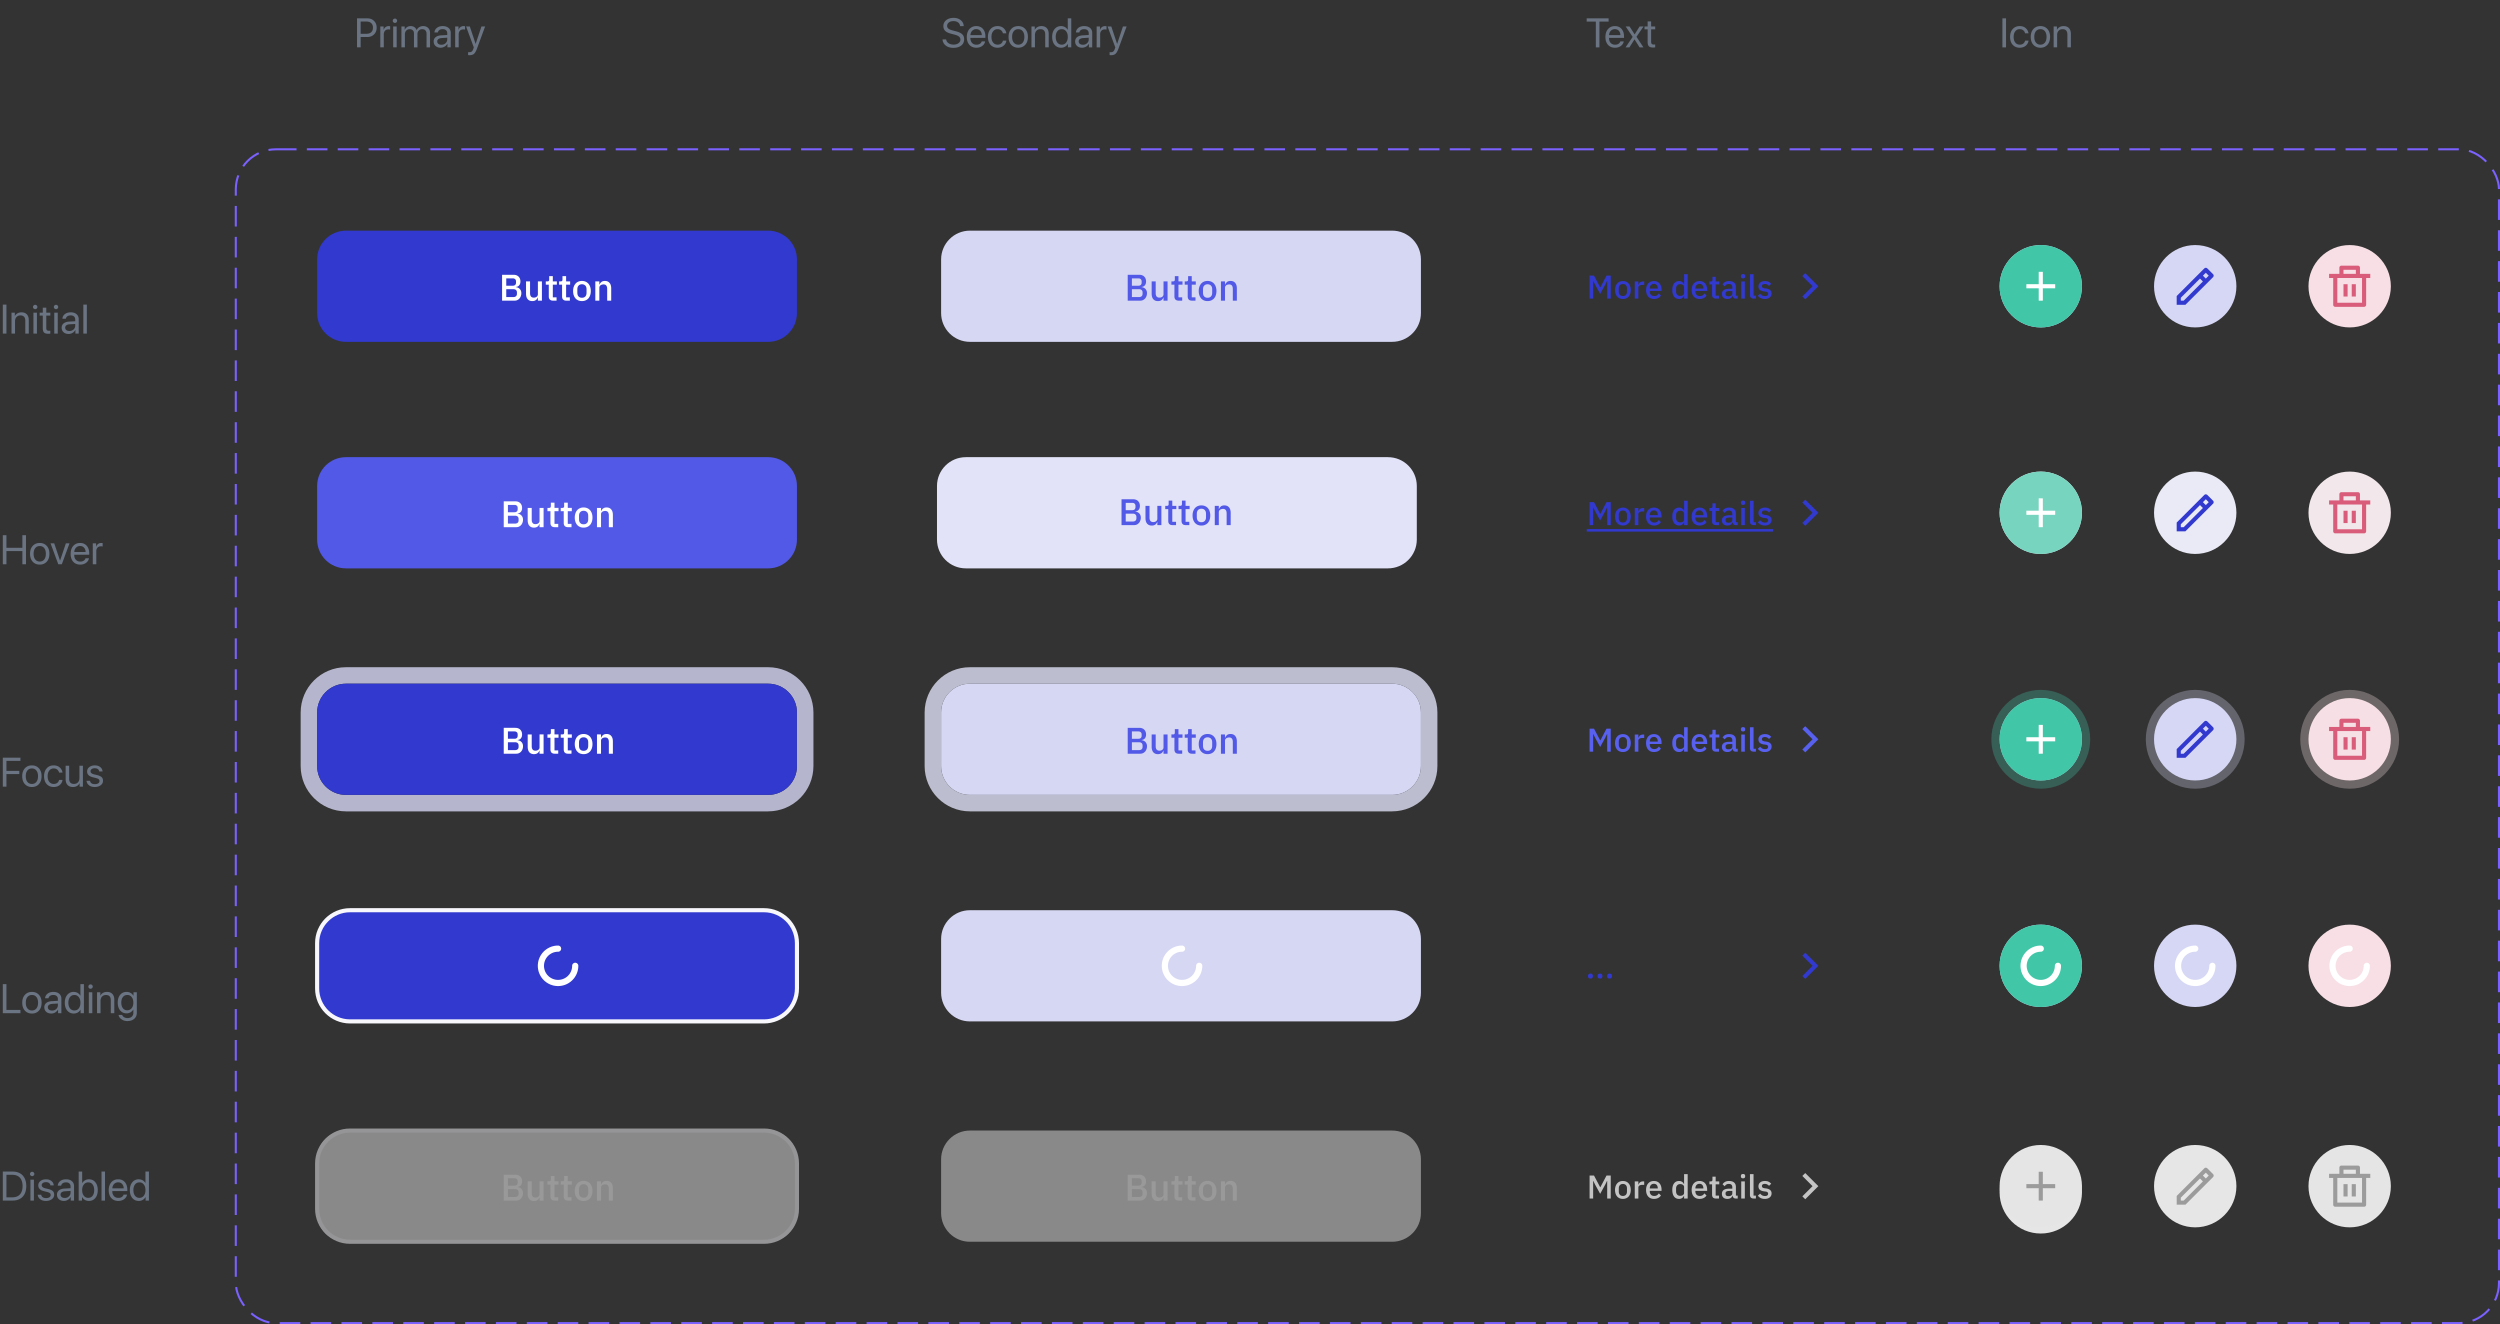 <svg fill="none" height="643" width="1214" xmlns="http://www.w3.org/2000/svg" xmlns:xlink="http://www.w3.org/1999/xlink"><rect width="100%" height="100%" fill="#333333" stroke="none"/><defs><path id="a" d="m457 126c0-7.732 6.268-14 14-14h205c7.732 0 14 6.268 14 14v26c0 7.732-6.268 14-14 14h-205c-7.732 0-14-6.268-14-14z"/><path id="b" d="m547.616 133.435h5.562c1.044 0 1.86.294 2.448.882.6.588.9 1.374.9 2.358 0 .468-.066.87-.198 1.206-.132.324-.3.594-.504.81a2.12 2.12 0 0 1 -.702.468c-.264.096-.522.156-.774.18v.108c.252.012.528.072.828.18a2.49 2.49 0 0 1 .864.522c.264.228.486.528.666.9.18.36.27.804.27 1.332 0 .504-.084.978-.252 1.422-.156.444-.378.828-.666 1.152s-.63.582-1.026.774c-.396.18-.828.27-1.296.27h-6.12zm2.034 10.818h3.492c.528 0 .942-.138 1.242-.414s.45-.672.45-1.188v-.612c0-.516-.15-.912-.45-1.188s-.714-.414-1.242-.414h-3.492zm0-5.508h3.15c.504 0 .894-.126 1.17-.378.276-.264.414-.636.414-1.116v-.576c0-.48-.138-.846-.414-1.098-.276-.264-.666-.396-1.17-.396h-3.15zm15.358 5.706h-.072c-.084.228-.198.45-.342.666a2.15 2.15 0 0 1 -.522.576c-.204.156-.456.282-.756.378-.288.096-.624.144-1.008.144-.972 0-1.728-.312-2.268-.936-.528-.624-.792-1.518-.792-2.682v-5.958h1.962v5.706c0 1.452.6 2.178 1.8 2.178a3.03 3.03 0 0 0 .738-.09c.24-.072.45-.174.63-.306.192-.132.342-.3.45-.504.12-.204.18-.444.18-.72v-6.264h1.962v9.36h-1.962zm7.363 1.548c-.684 0-1.2-.174-1.548-.522-.348-.36-.522-.864-.522-1.512v-5.724h-1.458v-1.602h.792c.324 0 .546-.072.666-.216.132-.144.198-.378.198-.702v-1.638h1.764v2.556h1.962v1.602h-1.962v6.156h1.818v1.602zm6.451 0c-.684 0-1.2-.174-1.548-.522-.348-.36-.522-.864-.522-1.512v-5.724h-1.458v-1.602h.792c.324 0 .546-.072.666-.216.132-.144.198-.378.198-.702v-1.638h1.764v2.556h1.962v1.602h-1.962v6.156h1.818v1.602zm7.584.216c-.648 0-1.242-.114-1.782-.342a3.78 3.78 0 0 1 -1.35-.972c-.372-.432-.66-.948-.864-1.548-.204-.612-.306-1.29-.306-2.034s.102-1.416.306-2.016c.204-.612.492-1.128.864-1.548.372-.432.822-.762 1.35-.99.54-.228 1.134-.342 1.782-.342s1.236.114 1.764.342c.54.228.996.558 1.368.99.372.42.66.936.864 1.548.204.6.306 1.272.306 2.016s-.102 1.422-.306 2.034c-.204.6-.492 1.116-.864 1.548-.372.42-.828.744-1.368.972-.528.228-1.116.342-1.764.342zm0-1.62c.672 0 1.212-.204 1.62-.612.408-.42.612-1.044.612-1.872v-1.584c0-.828-.204-1.446-.612-1.854-.408-.42-.948-.63-1.62-.63s-1.212.21-1.62.63c-.408.408-.612 1.026-.612 1.854v1.584c0 .828.204 1.452.612 1.872.408.408.948.612 1.62.612zm6.488 1.404v-9.36h1.962v1.548h.09a3.12 3.12 0 0 1 .918-1.26c.42-.336.99-.504 1.71-.504.96 0 1.704.318 2.232.954.54.624.81 1.518.81 2.682v5.94h-1.962v-5.688c0-1.464-.588-2.196-1.764-2.196a2.74 2.74 0 0 0 -.756.108 1.98 1.98 0 0 0 -.648.288 1.57 1.57 0 0 0 -.468.504c-.108.204-.162.444-.162.72v6.264z"/><path id="c" d="m154 126c0-7.732 6.268-14 14-14h205c7.732 0 14 6.268 14 14v26c0 7.732-6.268 14-14 14h-205c-7.732 0-14-6.268-14-14z"/><path id="d" d="m244.616 243.435h5.562c1.044 0 1.86.294 2.448.882.6.588.9 1.374.9 2.358 0 .468-.066.87-.198 1.206-.132.324-.3.594-.504.81a2.12 2.12 0 0 1 -.702.468c-.264.096-.522.156-.774.18v.108c.252.012.528.072.828.18a2.49 2.49 0 0 1 .864.522c.264.228.486.528.666.9.18.36.27.804.27 1.332 0 .504-.084.978-.252 1.422-.156.444-.378.828-.666 1.152s-.63.582-1.026.774c-.396.18-.828.27-1.296.27h-6.12zm2.034 10.818h3.492c.528 0 .942-.138 1.242-.414s.45-.672.45-1.188v-.612c0-.516-.15-.912-.45-1.188s-.714-.414-1.242-.414h-3.492zm0-5.508h3.15c.504 0 .894-.126 1.17-.378.276-.264.414-.636.414-1.116v-.576c0-.48-.138-.846-.414-1.098-.276-.264-.666-.396-1.17-.396h-3.15zm15.357 5.706h-.072c-.084.228-.198.45-.342.666a2.15 2.15 0 0 1 -.522.576c-.204.156-.456.282-.756.378-.288.096-.624.144-1.008.144-.972 0-1.728-.312-2.268-.936-.528-.624-.792-1.518-.792-2.682v-5.958h1.962v5.706c0 1.452.6 2.178 1.8 2.178a3.03 3.03 0 0 0 .738-.09c.24-.072.45-.174.63-.306.192-.132.342-.3.45-.504.12-.204.18-.444.18-.72v-6.264h1.962v9.36h-1.962zm7.364 1.548c-.684 0-1.2-.174-1.548-.522-.348-.36-.522-.864-.522-1.512v-5.724h-1.458v-1.602h.792c.324 0 .546-.072.666-.216.132-.144.198-.378.198-.702v-1.638h1.764v2.556h1.962v1.602h-1.962v6.156h1.818v1.602zm6.451 0c-.684 0-1.2-.174-1.548-.522-.348-.36-.522-.864-.522-1.512v-5.724h-1.458v-1.602h.792c.324 0 .546-.072.666-.216.132-.144.198-.378.198-.702v-1.638h1.764v2.556h1.962v1.602h-1.962v6.156h1.818v1.602zm7.584.216c-.648 0-1.242-.114-1.782-.342a3.78 3.78 0 0 1 -1.35-.972c-.372-.432-.66-.948-.864-1.548-.204-.612-.306-1.29-.306-2.034s.102-1.416.306-2.016c.204-.612.492-1.128.864-1.548.372-.432.822-.762 1.35-.99.54-.228 1.134-.342 1.782-.342s1.236.114 1.764.342c.54.228.996.558 1.368.99.372.42.66.936.864 1.548.204.6.306 1.272.306 2.016s-.102 1.422-.306 2.034c-.204.6-.492 1.116-.864 1.548-.372.42-.828.744-1.368.972-.528.228-1.116.342-1.764.342zm0-1.62c.672 0 1.212-.204 1.62-.612.408-.42.612-1.044.612-1.872v-1.584c0-.828-.204-1.446-.612-1.854-.408-.42-.948-.63-1.62-.63s-1.212.21-1.62.63c-.408.408-.612 1.026-.612 1.854v1.584c0 .828.204 1.452.612 1.872.408.408.948.612 1.62.612zm6.488 1.404v-9.36h1.962v1.548h.09a3.12 3.12 0 0 1 .918-1.26c.42-.336.99-.504 1.71-.504.96 0 1.704.318 2.232.954.54.624.81 1.518.81 2.682v5.94h-1.962v-5.688c0-1.464-.588-2.196-1.764-2.196a2.74 2.74 0 0 0 -.756.108 1.98 1.98 0 0 0 -.648.288 1.57 1.57 0 0 0 -.468.504c-.108.204-.162.444-.162.72v6.264z"/><path id="e" d="m170 550h201v-2h-201zm216 15v22h2v-22zm-15 37h-201v2h201zm-216-15v-22h-2v22zm15 15c-8.284 0-15-6.716-15-15h-2c0 9.389 7.611 17 17 17zm216-15c0 8.284-6.716 15-15 15v2c9.389 0 17-7.611 17-17zm-15-37c8.284 0 15 6.716 15 15h2c0-9.389-7.611-17-17-17zm-201-2c-9.389 0-17 7.611-17 17h2c0-8.284 6.716-15 15-15z"/><path id="f" d="m574 460.666c-1.648 0-3.259.489-4.63 1.405s-2.438 2.217-3.069 3.74-.796 3.198-.474 4.814a8.33 8.33 0 0 0 2.28 4.267 8.34 8.34 0 0 0 4.267 2.281c1.617.321 3.292.156 4.815-.474s2.824-1.699 3.74-3.07 1.404-2.981 1.404-4.629"/><path id="g" d="m1146 133h5v2h-2v13a1.03 1.03 0 0 1 -.29.707 1 1 0 0 1 -.71.293h-14a1 1 0 0 1 -.71-.293 1.03 1.03 0 0 1 -.29-.707v-13h-2v-2h5v-3a1.03 1.03 0 0 1 .29-.707 1 1 0 0 1 .71-.293h8a1 1 0 0 1 .71.293 1.03 1.03 0 0 1 .29.707zm1 2h-12v12h12zm-9 3h2v6h-2zm4 0h2v6h-2zm-4-7v2h6v-2z"/><path id="h" d="m1066 460.666c-1.65 0-3.26.489-4.63 1.405a8.33 8.33 0 0 0 -3.07 3.74 8.35 8.35 0 0 0 -.47 4.814c.32 1.617 1.11 3.102 2.28 4.267 1.16 1.166 2.65 1.959 4.26 2.281 1.62.321 3.3.156 4.82-.474a8.37 8.37 0 0 0 5.14-7.699"/></defs><g fill="#6a7482"><path d="m1.367 568.908h4.736c2.09 0 3.721.622 4.893 1.865 1.172 1.237 1.758 2.963 1.758 5.176 0 2.22-.586 3.952-1.758 5.196-1.165 1.237-2.796 1.855-4.892 1.855h-4.737zm1.758 1.582v10.928h2.861c1.595 0 2.822-.469 3.682-1.406.859-.944 1.289-2.292 1.289-4.043 0-1.765-.43-3.119-1.289-4.063-.853-.944-2.08-1.416-3.682-1.416zm11.641 12.51v-10.156h1.699v10.156zm.85-11.865a1.01 1.01 0 0 1 -.742-.313 1.01 1.01 0 0 1 -.312-.742.99.99 0 0 1 .313-.742c.208-.208.456-.313.742-.313.293 0 .544.105.752.313.208.202.313.449.313.742a1.01 1.01 0 0 1 -.312.742 1.02 1.02 0 0 1 -.752.313zm2.969 4.511c0-.872.352-1.585 1.055-2.138.71-.56 1.621-.84 2.734-.84 1.048 0 1.921.28 2.617.84s1.064 1.269 1.104 2.129h-1.621c-.059-.495-.28-.882-.664-1.162-.378-.28-.876-.42-1.494-.42s-1.117.14-1.494.42c-.378.273-.566.634-.566 1.084 0 .69.563 1.178 1.689 1.464l1.572.381c1.022.261 1.742.599 2.158 1.016.423.41.635.99.635 1.738 0 .886-.378 1.612-1.133 2.178-.755.56-1.725.84-2.91.84-1.107 0-2.021-.274-2.744-.821-.716-.553-1.12-1.282-1.211-2.187h1.699c.189 1.081.977 1.621 2.363 1.621.684 0 1.224-.133 1.621-.4a1.27 1.27 0 0 0 .605-1.104c0-.364-.12-.654-.361-.869-.234-.215-.635-.397-1.201-.547l-1.787-.459c-1.777-.456-2.666-1.377-2.666-2.764zm12.842 6.084c.801 0 1.471-.247 2.012-.742.547-.501.82-1.116.82-1.845v-.831l-2.715.167c-.684.045-1.214.211-1.592.498a1.38 1.38 0 0 0 -.557 1.152c0 .482.186.869.557 1.162s.863.439 1.475.439zm-.381 1.446c-1.009 0-1.826-.28-2.451-.84-.619-.56-.928-1.296-.928-2.207 0-.872.319-1.569.957-2.09.645-.521 1.553-.814 2.725-.879l2.91-.166v-.849c0-.619-.195-1.104-.586-1.456s-.937-.527-1.641-.527c-.644 0-1.169.143-1.572.43-.404.28-.661.674-.771 1.181h-1.641a2.99 2.99 0 0 1 1.172-2.226c.729-.586 1.68-.879 2.852-.879 1.191 0 2.135.299 2.832.898.703.599 1.055 1.403 1.055 2.413v7.021h-1.611v-1.748h-.039a3.51 3.51 0 0 1 -1.348 1.396c-.593.352-1.231.528-1.914.528zm12.119 0c-.729 0-1.38-.166-1.953-.498-.566-.332-1.016-.798-1.348-1.397h-.039v1.719h-1.621v-14.092h1.699v5.635h.039a3.51 3.51 0 0 1 1.328-1.377c.573-.332 1.214-.498 1.924-.498 1.283 0 2.318.478 3.105 1.436s1.182 2.229 1.182 3.818c0 1.595-.394 2.871-1.182 3.828-.788.951-1.833 1.426-3.135 1.426zm-.332-9.014a2.57 2.57 0 0 0 -2.119 1.045c-.547.69-.82 1.595-.82 2.715 0 1.126.273 2.034.82 2.724a2.58 2.58 0 0 0 2.119 1.036c.898 0 1.608-.336 2.129-1.006.521-.677.781-1.595.781-2.754 0-1.152-.26-2.067-.781-2.744s-1.23-1.016-2.129-1.016zm6.464 8.838v-14.092h1.699v14.092zm8.066-8.857c-.788 0-1.442.273-1.963.82-.514.54-.797 1.237-.85 2.09h5.518c-.02-.86-.277-1.56-.771-2.1s-1.139-.81-1.934-.81zm2.666 5.947h1.67c-.15.898-.618 1.637-1.406 2.217-.781.579-1.722.869-2.822.869-1.452 0-2.594-.469-3.428-1.406s-1.25-2.208-1.25-3.809c0-1.589.417-2.868 1.25-3.838.84-.97 1.956-1.455 3.35-1.455 1.367 0 2.448.459 3.242 1.377s1.191 2.148 1.191 3.691v.645h-7.285v.098c0 .976.267 1.757.801 2.343s1.257.879 2.168.879c.638 0 1.182-.146 1.631-.439a2.06 2.06 0 0 0 .889-1.172zm7.363 3.086c-1.302 0-2.353-.479-3.154-1.436-.794-.957-1.191-2.23-1.191-3.818 0-1.582.397-2.852 1.191-3.809.794-.963 1.833-1.445 3.115-1.445.716 0 1.357.163 1.924.488s1.003.772 1.309 1.338h.039v-5.586h1.699v14.092h-1.621v-1.719h-.029a3.7 3.7 0 0 1 -1.348 1.397c-.566.332-1.211.498-1.934.498zm.322-9.014c-.898 0-1.611.342-2.139 1.026-.527.677-.791 1.588-.791 2.734 0 1.152.264 2.067.791 2.744s1.24 1.016 2.139 1.016c.879 0 1.585-.342 2.119-1.026.534-.69.801-1.601.801-2.734s-.27-2.041-.811-2.725c-.534-.69-1.237-1.035-2.109-1.035zm-57.792-83.744v1.582h-8.555v-14.092h1.758v12.51zm5.586 1.758c-1.419 0-2.559-.472-3.418-1.416-.859-.951-1.289-2.23-1.289-3.838s.43-2.884 1.289-3.828c.859-.951 1.999-1.426 3.418-1.426 1.413 0 2.549.475 3.408 1.426.859.944 1.289 2.22 1.289 3.828 0 1.601-.43 2.877-1.289 3.828s-1.995 1.426-3.408 1.426zm-2.178-2.49c.54.664 1.266.996 2.178.996s1.634-.329 2.168-.987c.534-.664.801-1.588.801-2.773s-.267-2.106-.801-2.764c-.534-.664-1.256-.996-2.168-.996s-1.637.332-2.178.996c-.534.664-.801 1.585-.801 2.764s.267 2.099.801 2.764zm11.943 1.044c.801 0 1.471-.247 2.012-.742.547-.501.82-1.116.82-1.845v-.831l-2.715.167c-.684.045-1.214.211-1.592.498a1.38 1.38 0 0 0 -.557 1.152c0 .482.186.869.557 1.162s.863.439 1.475.439zm-.381 1.446c-1.009 0-1.826-.28-2.451-.84-.619-.56-.928-1.296-.928-2.207 0-.872.319-1.569.957-2.09.645-.521 1.553-.814 2.725-.879l2.91-.166v-.849c0-.619-.195-1.104-.586-1.456s-.937-.527-1.641-.527c-.645 0-1.169.143-1.572.43-.404.28-.661.674-.771 1.181h-1.641a2.99 2.99 0 0 1 1.172-2.226c.729-.586 1.68-.879 2.852-.879 1.191 0 2.135.299 2.832.898.703.599 1.055 1.403 1.055 2.413v7.021h-1.611v-1.748h-.039a3.51 3.51 0 0 1 -1.348 1.396 3.68 3.68 0 0 1 -1.914.528zm10.918 0c-1.302 0-2.353-.479-3.154-1.436-.794-.957-1.191-2.23-1.191-3.818 0-1.582.397-2.852 1.191-3.809.794-.963 1.833-1.445 3.115-1.445.716 0 1.357.163 1.924.488s1.003.772 1.309 1.338h.039v-5.586h1.699v14.092h-1.621v-1.719h-.029a3.7 3.7 0 0 1 -1.348 1.397c-.566.332-1.211.498-1.934.498zm.322-9.014c-.898 0-1.611.342-2.139 1.026-.527.677-.791 1.588-.791 2.734 0 1.152.264 2.067.791 2.744s1.24 1.016 2.139 1.016c.879 0 1.585-.342 2.119-1.026.534-.69.801-1.601.801-2.734s-.27-2.041-.811-2.725c-.534-.69-1.237-1.035-2.109-1.035zm6.993 8.838v-10.156h1.699v10.156zm.85-11.865a1.01 1.01 0 0 1 -1.055-1.055.99.99 0 0 1 .313-.742c.208-.208.456-.313.742-.313.293 0 .544.105.752.313.208.202.313.449.313.742a1.01 1.01 0 0 1 -.312.742 1.02 1.02 0 0 1 -.752.313zm3.144 11.865v-10.156h1.602v1.621h.039c.293-.567.713-1.006 1.26-1.319.547-.319 1.201-.478 1.963-.478 1.107 0 1.969.335 2.588 1.006.618.664.928 1.575.928 2.734v6.592h-1.699v-6.289c0-.827-.195-1.455-.586-1.885-.391-.436-.973-.654-1.748-.654-.801 0-1.442.26-1.924.781s-.723 1.211-.723 2.07v5.977h-1.699zm14.678-1.416a2.6 2.6 0 0 0 2.139-1.016c.54-.677.811-1.572.811-2.685 0-1.12-.27-2.018-.811-2.695a2.59 2.59 0 0 0 -2.139-1.026c-.879 0-1.582.339-2.109 1.016-.521.67-.781 1.572-.781 2.705s.261 2.034.781 2.705c.527.664 1.23.996 2.109.996zm.059 5.244c-1.113 0-2.07-.283-2.871-.849-.801-.56-1.273-1.273-1.416-2.139h1.748c.169.469.488.843.957 1.123s1.019.42 1.65.42c.872 0 1.559-.231 2.061-.694.508-.462.762-1.074.762-1.835v-1.602h-.039c-.319.56-.765 1.006-1.338 1.338a3.81 3.81 0 0 1 -1.914.488c-1.296 0-2.334-.472-3.115-1.416s-1.172-2.204-1.172-3.779c0-1.589.391-2.855 1.172-3.799.788-.944 1.839-1.416 3.154-1.416.716 0 1.361.166 1.934.498a3.67 3.67 0 0 1 1.367 1.387h.029v-1.709h1.621v9.951c0 1.217-.417 2.194-1.25 2.93s-1.947 1.103-3.34 1.103zm-58.731-113.828h-1.758v-14.092h8.555v1.582h-6.797v4.844h6.24v1.562h-6.24zm12.363.176c-1.419 0-2.559-.472-3.418-1.416-.859-.951-1.289-2.23-1.289-3.838s.43-2.884 1.289-3.828c.859-.951 1.999-1.426 3.418-1.426 1.413 0 2.549.475 3.408 1.426.859.944 1.289 2.22 1.289 3.828 0 1.601-.43 2.877-1.289 3.828s-1.995 1.426-3.408 1.426zm-2.178-2.49c.54.664 1.266.996 2.178.996s1.634-.329 2.168-.987c.534-.664.801-1.588.801-2.773s-.267-2.106-.801-2.764c-.534-.664-1.256-.996-2.168-.996s-1.637.332-2.178.996c-.534.664-.801 1.585-.801 2.764s.267 2.099.801 2.764zm17.031-4.512h-1.66c-.13-.586-.42-1.068-.869-1.445-.443-.378-1.019-.567-1.729-.567a2.59 2.59 0 0 0 -2.139 1.026c-.54.677-.811 1.588-.811 2.734 0 1.165.27 2.083.811 2.754.547.67 1.266 1.006 2.158 1.006.684 0 1.247-.17 1.689-.508.449-.345.749-.827.898-1.445h1.67c-.13 1.015-.589 1.845-1.377 2.49-.781.638-1.745.957-2.891.957-1.419 0-2.555-.469-3.408-1.406-.853-.944-1.279-2.227-1.279-3.848 0-1.595.427-2.868 1.279-3.818.853-.958 1.982-1.436 3.389-1.436 1.211 0 2.194.342 2.949 1.025.762.684 1.201 1.511 1.318 2.481zm9.922-3.33v10.156h-1.611v-1.65h-.039c-.632 1.217-1.706 1.826-3.223 1.826-1.1 0-1.963-.332-2.588-.996-.619-.671-.928-1.586-.928-2.744v-6.592h1.699v6.289c0 1.693.781 2.539 2.344 2.539.82 0 1.465-.257 1.934-.772.475-.52.713-1.217.713-2.089v-5.967zm2.031 2.802c0-.872.352-1.585 1.055-2.138.71-.56 1.621-.84 2.734-.84 1.048 0 1.921.28 2.617.84s1.064 1.269 1.103 2.129h-1.621c-.059-.495-.28-.882-.664-1.162-.378-.28-.876-.42-1.494-.42s-1.116.14-1.494.42c-.378.273-.566.634-.566 1.084 0 .69.563 1.178 1.69 1.464l1.572.381c1.022.261 1.742.599 2.158 1.016.423.41.635.99.635 1.738 0 .886-.378 1.612-1.133 2.178-.755.56-1.725.84-2.91.84-1.107 0-2.021-.274-2.744-.821-.716-.553-1.12-1.282-1.211-2.187h1.699c.189 1.081.977 1.621 2.363 1.621.684 0 1.224-.133 1.621-.4a1.27 1.27 0 0 0 .605-1.104c0-.364-.12-.654-.361-.869-.234-.215-.635-.397-1.201-.547l-1.787-.459c-1.777-.456-2.666-1.377-2.666-2.764zm-29.677-100.646h-1.758v-6.416h-7.734v6.416h-1.758v-14.092h1.758v6.094h7.734v-6.094h1.758zm6.68.176c-1.419 0-2.559-.472-3.418-1.416-.859-.951-1.289-2.23-1.289-3.838s.43-2.884 1.289-3.828c.859-.951 1.999-1.426 3.418-1.426 1.413 0 2.549.475 3.408 1.426.859.944 1.289 2.22 1.289 3.828 0 1.601-.43 2.877-1.289 3.828s-1.996 1.426-3.408 1.426zm-2.178-2.49c.54.664 1.266.996 2.178.996s1.634-.329 2.168-.987c.534-.664.801-1.588.801-2.773s-.267-2.106-.801-2.764c-.534-.664-1.256-.996-2.168-.996s-1.637.332-2.178.996c-.534.664-.801 1.585-.801 2.764s.267 2.099.801 2.764zm16.631-7.842-3.73 10.156h-1.738l-3.74-10.156h1.787l2.803 8.349h.039l2.813-8.349h1.768zm5.117 1.299c-.788 0-1.442.273-1.963.82-.514.54-.797 1.237-.85 2.09h5.518c-.02-.86-.277-1.56-.771-2.1s-1.139-.81-1.934-.81zm2.666 5.947h1.67c-.15.898-.618 1.637-1.406 2.217-.781.579-1.722.869-2.822.869-1.452 0-2.594-.469-3.428-1.406s-1.25-2.208-1.25-3.809c0-1.589.417-2.868 1.25-3.838.84-.97 1.956-1.455 3.35-1.455 1.367 0 2.448.459 3.242 1.377s1.191 2.148 1.191 3.691v.645h-7.285v.098c0 .976.267 1.757.801 2.343s1.257.879 2.168.879c.638 0 1.182-.146 1.631-.439a2.06 2.06 0 0 0 .889-1.172zm3.516 2.91v-10.156h1.602v1.66h.039c.169-.566.472-1.012.908-1.338.443-.332.96-.498 1.553-.498.137 0 .365.023.684.068v1.651c-.182-.065-.485-.098-.908-.098-.658 0-1.185.218-1.582.654s-.596 1.013-.596 1.729v6.328h-1.699z"/><path d="m3.125 162h-1.758v-14.092h1.758zm2.471 0v-10.156h1.602v1.621h.039c.293-.567.713-1.006 1.26-1.319.547-.319 1.201-.478 1.963-.478 1.107 0 1.969.335 2.588 1.006.618.664.928 1.575.928 2.734v6.592h-1.699v-6.289c0-.827-.195-1.455-.586-1.885-.391-.436-.973-.654-1.748-.654-.801 0-1.442.26-1.924.781s-.723 1.211-.723 2.07v5.977zm10.635 0v-10.156h1.699v10.156zm.85-11.865a1.01 1.01 0 0 1 -.742-.313 1.01 1.01 0 0 1 -.312-.742.99.99 0 0 1 .313-.742c.208-.208.456-.313.742-.313.293 0 .544.105.752.313a.99.99 0 0 1 .313.742 1.01 1.01 0 0 1 -.312.742 1.02 1.02 0 0 1 -.752.313zm3.691-.742h1.699v2.451h1.973v1.396h-1.973v6.035c0 .463.101.804.303 1.026.202.215.521.322.957.322.273 0 .508-.016.703-.049v1.426c-.221.052-.579.078-1.074.078-.931 0-1.595-.208-1.992-.625s-.596-1.113-.596-2.09v-6.123h-1.514v-1.396h1.514zm5.576 12.607v-10.156h1.699v10.156zm.85-11.865a1.01 1.01 0 0 1 -.742-.313 1.01 1.01 0 0 1 -.312-.742.99.99 0 0 1 .313-.742c.208-.208.456-.313.742-.313.293 0 .544.105.752.313a.99.99 0 0 1 .313.742 1.01 1.01 0 0 1 -.312.742 1.02 1.02 0 0 1 -.752.313zm6.494 10.595c.801 0 1.471-.247 2.012-.742.547-.501.82-1.116.82-1.845v-.831l-2.715.167c-.684.045-1.214.211-1.592.498a1.38 1.38 0 0 0 -.557 1.152c0 .482.186.869.557 1.162s.863.439 1.475.439zm-.381 1.446c-1.009 0-1.826-.28-2.451-.84-.619-.56-.928-1.296-.928-2.207 0-.872.319-1.569.957-2.09.645-.521 1.553-.814 2.725-.879l2.91-.166v-.849c0-.619-.195-1.104-.586-1.456s-.937-.527-1.641-.527c-.645 0-1.169.143-1.572.43-.404.28-.661.674-.772 1.181h-1.641a2.99 2.99 0 0 1 1.172-2.226c.729-.586 1.68-.879 2.852-.879 1.191 0 2.136.299 2.832.898.703.599 1.055 1.403 1.055 2.413v7.021h-1.611v-1.748h-.039a3.51 3.51 0 0 1 -1.348 1.396 3.68 3.68 0 0 1 -1.914.528zm7.158-.176v-14.092h1.699v14.092zm417.224-142.877h1.768c.085.762.456 1.374 1.113 1.836.664.462 1.501.693 2.51.693.951 0 1.735-.225 2.354-.674.624-.456.937-1.029.937-1.719 0-.592-.218-1.081-.654-1.465-.43-.384-1.12-.7-2.071-.947l-1.806-.469c-1.302-.332-2.253-.794-2.852-1.387-.599-.599-.898-1.377-.898-2.334 0-1.172.462-2.129 1.386-2.871.931-.742 2.129-1.113 3.594-1.113 1.4 0 2.559.378 3.477 1.133a3.73 3.73 0 0 1 1.435 2.891h-1.757c-.079-.755-.404-1.351-.977-1.787s-1.318-.654-2.236-.654c-.912 0-1.657.215-2.237.644-.573.43-.859.99-.859 1.68 0 .534.208.973.625 1.318.423.339 1.113.631 2.07.879l1.475.391c1.458.365 2.506.85 3.144 1.455s.957 1.413.957 2.422c0 1.289-.475 2.311-1.425 3.066-.944.749-2.227 1.123-3.848 1.123-1.497 0-2.721-.374-3.672-1.123a3.98 3.98 0 0 1 -1.553-2.988zm16.358-4.98c-.788 0-1.442.273-1.963.82-.514.54-.798 1.237-.85 2.09h5.518c-.02-.859-.277-1.559-.772-2.1s-1.139-.81-1.933-.81zm2.666 5.947h1.67c-.15.898-.619 1.637-1.407 2.217-.781.579-1.722.869-2.822.869-1.452 0-2.594-.469-3.428-1.406s-1.25-2.207-1.25-3.809c0-1.588.417-2.868 1.25-3.838.84-.97 1.957-1.455 3.35-1.455 1.367 0 2.448.459 3.242 1.377s1.192 2.149 1.192 3.691v.645h-7.285v.098c0 .977.266 1.758.8 2.344s1.257.879 2.168.879c.638 0 1.182-.146 1.631-.439a2.06 2.06 0 0 0 .889-1.172zm11.953-3.916h-1.66a2.56 2.56 0 0 0 -.869-1.445c-.443-.378-1.019-.566-1.729-.566-.885 0-1.598.342-2.139 1.025-.54.677-.81 1.588-.81 2.734 0 1.165.27 2.083.81 2.754.547.671 1.267 1.006 2.159 1.006.683 0 1.246-.169 1.689-.508.449-.345.749-.827.899-1.445h1.669a3.71 3.71 0 0 1 -1.377 2.49c-.781.638-1.744.957-2.89.957-1.419 0-2.555-.469-3.408-1.406-.853-.944-1.28-2.227-1.28-3.848 0-1.595.427-2.868 1.28-3.818.853-.957 1.982-1.436 3.388-1.436 1.211 0 2.194.342 2.95 1.025.761.684 1.201 1.51 1.318 2.48zm5.791 7.002c-1.419 0-2.559-.472-3.418-1.416-.859-.951-1.289-2.23-1.289-3.838s.43-2.884 1.289-3.828c.859-.951 1.999-1.426 3.418-1.426 1.413 0 2.549.475 3.408 1.426.86.944 1.289 2.22 1.289 3.828 0 1.601-.429 2.878-1.289 3.828s-1.995 1.426-3.408 1.426zm-2.178-2.49c.541.664 1.266.996 2.178.996s1.634-.329 2.168-.986c.534-.664.801-1.588.801-2.773s-.267-2.106-.801-2.764c-.534-.664-1.257-.996-2.168-.996s-1.637.332-2.178.996c-.534.664-.801 1.585-.801 2.764s.267 2.1.801 2.764zm8.594 2.314v-10.156h1.602v1.621h.039a3.15 3.15 0 0 1 1.259-1.318c.547-.319 1.202-.479 1.963-.479 1.107 0 1.97.335 2.588 1.006.619.664.928 1.576.928 2.734v6.592h-1.699v-6.289c0-.827-.196-1.455-.586-1.885-.391-.436-.974-.654-1.748-.654-.801 0-1.442.26-1.924.781s-.723 1.211-.723 2.07v5.977zm14.394.176c-1.302 0-2.353-.479-3.154-1.436-.794-.957-1.191-2.23-1.191-3.818 0-1.582.397-2.852 1.191-3.809.794-.964 1.833-1.445 3.115-1.445.717 0 1.358.163 1.924.488s1.003.771 1.309 1.338h.039v-5.586h1.699v14.092h-1.621v-1.719h-.029c-.332.593-.782 1.058-1.348 1.397-.566.332-1.211.498-1.934.498zm.323-9.014c-.899 0-1.612.342-2.139 1.025-.527.677-.791 1.588-.791 2.734 0 1.152.264 2.067.791 2.744s1.24 1.016 2.139 1.016c.879 0 1.585-.342 2.119-1.025.534-.69.801-1.601.801-2.734s-.271-2.041-.811-2.725c-.534-.69-1.237-1.035-2.109-1.035zm10.254 7.568c.8 0 1.471-.247 2.011-.742.547-.501.821-1.117.821-1.846v-.83l-2.715.166c-.684.046-1.214.212-1.592.498a1.38 1.38 0 0 0 -.557 1.152c0 .482.186.869.557 1.162s.863.439 1.475.439zm-.381 1.445c-1.009 0-1.826-.28-2.451-.84-.619-.56-.928-1.295-.928-2.207 0-.872.319-1.569.957-2.09.644-.521 1.553-.814 2.725-.879l2.91-.166v-.85c0-.619-.196-1.104-.586-1.455s-.938-.527-1.641-.527c-.644 0-1.168.143-1.572.43-.404.28-.661.674-.772 1.182h-1.64c.058-.905.449-1.647 1.172-2.226.729-.586 1.679-.879 2.851-.879 1.192 0 2.136.299 2.832.898.703.599 1.055 1.403 1.055 2.412v7.022h-1.611v-1.748h-.039c-.306.579-.756 1.045-1.348 1.396a3.69 3.69 0 0 1 -1.914.527zm7.07-.176v-10.155h1.602v1.66h.039c.169-.566.472-1.012.908-1.338.443-.332.96-.498 1.553-.498.136 0 .364.023.683.068v1.65c-.182-.065-.485-.098-.908-.098-.657 0-1.185.218-1.582.654s-.596 1.012-.596 1.729v6.329h-1.699zm7.012 3.799c-.3 0-.544-.02-.733-.059v-1.426c.157.033.378.049.664.049.476 0 .857-.127 1.143-.381.287-.247.527-.667.723-1.26l.234-.713-3.75-10.166h1.816l2.813 8.457h.029l2.813-8.457h1.787l-3.994 10.869c-.436 1.185-.908 1.995-1.416 2.432-.502.436-1.211.654-2.129.654zm237.14-3.798h-1.757v-12.51h-4.444v-1.582h10.645v1.582h-4.444zm7.471-8.857c-.788 0-1.442.273-1.963.82-.514.54-.797 1.237-.849 2.09h5.517c-.019-.859-.276-1.559-.771-2.1s-1.14-.81-1.934-.81zm2.666 5.947h1.67c-.15.898-.618 1.637-1.406 2.217-.781.579-1.722.869-2.822.869-1.452 0-2.595-.469-3.428-1.406s-1.25-2.207-1.25-3.809c0-1.588.417-2.868 1.25-3.838.84-.97 1.956-1.455 3.349-1.455 1.368 0 2.448.459 3.243 1.377s1.191 2.149 1.191 3.691v.645h-7.285v.098c0 .977.267 1.758.801 2.344s1.256.879 2.168.879c.638 0 1.181-.146 1.631-.439s.745-.684.888-1.172zm6.914-.957h-.039l-2.451 3.867h-1.885l3.457-5.078-3.398-5.078h1.894l2.442 3.809h.039l2.412-3.809h1.894l-3.427 5.01 3.379 5.146h-1.885zm6.348-8.74h1.699v2.451h1.973v1.396h-1.973v6.035c0 .462.101.804.303 1.025.202.215.521.322.957.322.273 0 .508-.016.703-.049v1.427c-.221.052-.579.078-1.074.078-.931 0-1.595-.208-1.992-.625s-.596-1.113-.596-2.09v-6.123h-1.514v-1.396h1.514zm174.037 12.607h-1.758v-14.092h1.758zm10.908-6.826h-1.66a2.56 2.56 0 0 0 -.869-1.445c-.443-.378-1.019-.566-1.729-.566a2.59 2.59 0 0 0 -2.138 1.025c-.541.677-.811 1.588-.811 2.734 0 1.165.27 2.083.811 2.754.547.671 1.266 1.006 2.158 1.006.684 0 1.247-.169 1.689-.508.45-.345.749-.827.899-1.445h1.67a3.71 3.71 0 0 1 -1.377 2.49c-.781.638-1.745.957-2.891.957-1.419 0-2.555-.469-3.408-1.406-.853-.944-1.279-2.227-1.279-3.848 0-1.595.426-2.868 1.279-3.818.853-.957 1.982-1.436 3.389-1.436 1.211 0 2.194.342 2.949 1.025.762.684 1.201 1.51 1.318 2.48zm5.791 7.002c-1.419 0-2.558-.472-3.418-1.416-.859-.951-1.289-2.23-1.289-3.838s.43-2.884 1.289-3.828c.86-.951 1.999-1.426 3.418-1.426 1.413 0 2.549.475 3.408 1.426.86.944 1.289 2.22 1.289 3.828 0 1.601-.429 2.878-1.289 3.828s-1.995 1.426-3.408 1.426zm-2.178-2.49c.541.664 1.267.996 2.178.996s1.634-.329 2.168-.986c.534-.664.801-1.588.801-2.773s-.267-2.106-.801-2.764c-.534-.664-1.256-.996-2.168-.996s-1.637.332-2.178.996c-.533.664-.8 1.585-.8 2.764s.267 2.1.8 2.764zm8.594 2.314v-10.156h1.602v1.621h.039a3.16 3.16 0 0 1 1.259-1.318c.55-.319 1.2-.479 1.96-.479 1.11 0 1.97.335 2.59 1.006.62.664.93 1.576.93 2.734v6.592h-1.7v-6.289c0-.827-.2-1.455-.59-1.885-.39-.436-.97-.654-1.74-.654-.8 0-1.45.26-1.928.781s-.723 1.211-.723 2.07v5.977zm-823.873-14.092h5.029c1.322 0 2.403.423 3.243 1.269.846.84 1.269 1.924 1.269 3.252 0 1.335-.423 2.425-1.269 3.271s-1.934 1.27-3.262 1.27h-3.252v5.03h-1.758zm1.758 1.563v5.938h2.813c1.002 0 1.78-.26 2.333-.781.554-.527.831-1.26.831-2.197s-.277-1.663-.831-2.178c-.546-.521-1.324-.781-2.333-.781h-2.813zm9.541 12.529v-10.156h1.602v1.66h.039c.169-.566.472-1.012.908-1.338.443-.332.96-.498 1.553-.498.136 0 .364.023.683.068v1.65c-.182-.065-.485-.098-.908-.098-.658 0-1.185.218-1.582.654s-.596 1.012-.596 1.729v6.329zm6.26 0v-10.156h1.699v10.156zm.849-11.865c-.286 0-.533-.104-.742-.312a1.01 1.01 0 0 1 -.312-.742c0-.293.104-.54.312-.742.209-.208.456-.312.742-.312a1.02 1.02 0 0 1 .752.313.99.99 0 0 1 .313.742 1.01 1.01 0 0 1 -.313.742c-.208.208-.459.313-.752.313zm3.145 11.865v-10.156h1.601v1.621h.04a2.93 2.93 0 0 1 1.123-1.309c.501-.325 1.087-.488 1.757-.488.691 0 1.283.169 1.778.508.495.332.853.807 1.074 1.426h.039a3.17 3.17 0 0 1 1.26-1.416c.566-.345 1.207-.518 1.924-.518 1.002 0 1.803.303 2.402.908.605.599.908 1.403.908 2.412v7.012h-1.699v-6.621c0-.697-.186-1.237-.557-1.621-.364-.391-.882-.586-1.552-.586s-1.221.225-1.651.674c-.429.443-.644 1.009-.644 1.699v6.455h-1.7v-6.807c0-.612-.188-1.1-.566-1.465-.378-.371-.882-.557-1.514-.557a2.2 2.2 0 0 0 -1.67.703c-.436.469-.654 1.055-.654 1.758v6.368zm19.424-1.27c.801 0 1.471-.247 2.011-.742.547-.501.821-1.117.821-1.846v-.83l-2.715.166c-.684.046-1.214.212-1.592.498a1.38 1.38 0 0 0 -.557 1.152c0 .482.186.869.557 1.162s.863.439 1.475.439zm-.381 1.445c-1.009 0-1.826-.28-2.451-.84-.619-.56-.928-1.295-.928-2.207 0-.872.319-1.569.957-2.09.645-.521 1.553-.814 2.725-.879l2.91-.166v-.85c0-.619-.196-1.104-.586-1.455s-.938-.527-1.641-.527c-.644 0-1.168.143-1.572.43-.404.28-.661.674-.772 1.182h-1.64c.058-.905.449-1.647 1.172-2.226.729-.586 1.679-.879 2.851-.879 1.192 0 2.136.299 2.832.898.703.599 1.055 1.403 1.055 2.412v7.022h-1.611v-1.748h-.039c-.306.579-.756 1.045-1.348 1.396a3.69 3.69 0 0 1 -1.914.527zm7.07-.176v-10.155h1.602v1.66h.039c.169-.566.472-1.012.908-1.338.443-.332.96-.498 1.553-.498.136 0 .364.023.683.068v1.65c-.182-.065-.485-.098-.908-.098-.657 0-1.185.218-1.582.654s-.596 1.012-.596 1.729v6.329h-1.699zm7.012 3.799c-.3 0-.544-.02-.733-.059v-1.426a3.47 3.47 0 0 0 .665.049c.475 0 .856-.127 1.142-.381.287-.247.527-.667.723-1.26l.234-.713-3.75-10.166h1.817l2.812 8.457h.029l2.813-8.457h1.787l-3.994 10.869c-.436 1.185-.908 1.995-1.416 2.432-.501.436-1.211.654-2.129.654z"/></g><use fill="#d6d7f3" xlink:href="#a"/><use fill="#5259e6" xlink:href="#b"/><path d="m455 236c0-7.732 6.268-14 14-14h205c7.732 0 14 6.268 14 14v26c0 7.732-6.268 14-14 14h-205c-7.732 0-14-6.268-14-14z" fill="#e2e3f8"/><path d="m544.617 242.435h5.562c1.044 0 1.86.294 2.448.882.6.588.9 1.374.9 2.358 0 .468-.066.87-.198 1.206-.132.324-.3.594-.504.81a2.12 2.12 0 0 1 -.702.468c-.264.096-.522.156-.774.18v.108c.252.012.528.072.828.18a2.49 2.49 0 0 1 .864.522c.264.228.486.528.666.9.18.36.27.804.27 1.332 0 .504-.084.978-.252 1.422-.156.444-.378.828-.666 1.152s-.63.582-1.026.774c-.396.18-.828.27-1.296.27h-6.12zm2.034 10.818h3.492c.528 0 .942-.138 1.242-.414s.45-.672.45-1.188v-.612c0-.516-.15-.912-.45-1.188s-.714-.414-1.242-.414h-3.492zm0-5.508h3.15c.504 0 .894-.126 1.17-.378.276-.264.414-.636.414-1.116v-.576c0-.48-.138-.846-.414-1.098-.276-.264-.666-.396-1.17-.396h-3.15zm15.357 5.706h-.072c-.084.228-.198.45-.342.666a2.15 2.15 0 0 1 -.522.576c-.204.156-.456.282-.756.378-.288.096-.624.144-1.008.144-.972 0-1.728-.312-2.268-.936-.528-.624-.792-1.518-.792-2.682v-5.958h1.962v5.706c0 1.452.6 2.178 1.8 2.178a3.03 3.03 0 0 0 .738-.09c.24-.072.45-.174.63-.306.192-.132.342-.3.45-.504.12-.204.18-.444.18-.72v-6.264h1.962v9.36h-1.962zm7.363 1.548c-.684 0-1.2-.174-1.548-.522-.348-.36-.522-.864-.522-1.512v-5.724h-1.458v-1.602h.792c.324 0 .546-.072.666-.216.132-.144.198-.378.198-.702v-1.638h1.764v2.556h1.962v1.602h-1.962v6.156h1.818v1.602zm6.451 0c-.684 0-1.2-.174-1.548-.522-.348-.36-.522-.864-.522-1.512v-5.724h-1.458v-1.602h.792c.324 0 .546-.072.666-.216.132-.144.198-.378.198-.702v-1.638h1.764v2.556h1.962v1.602h-1.962v6.156h1.818v1.602zm7.584.216c-.648 0-1.242-.114-1.782-.342a3.78 3.78 0 0 1 -1.35-.972c-.372-.432-.66-.948-.864-1.548-.204-.612-.306-1.29-.306-2.034s.102-1.416.306-2.016c.204-.612.492-1.128.864-1.548.372-.432.822-.762 1.35-.99.54-.228 1.134-.342 1.782-.342s1.236.114 1.764.342c.54.228.996.558 1.368.99.372.42.66.936.864 1.548.204.6.306 1.272.306 2.016s-.102 1.422-.306 2.034c-.204.6-.492 1.116-.864 1.548-.372.42-.828.744-1.368.972-.528.228-1.116.342-1.764.342zm0-1.62c.672 0 1.212-.204 1.62-.612.408-.42.612-1.044.612-1.872v-1.584c0-.828-.204-1.446-.612-1.854-.408-.42-.948-.63-1.62-.63s-1.212.21-1.62.63c-.408.408-.612 1.026-.612 1.854v1.584c0 .828.204 1.452.612 1.872.408.408.948.612 1.62.612zm6.489 1.404v-9.36h1.962v1.548h.09a3.12 3.12 0 0 1 .918-1.26c.42-.336.99-.504 1.71-.504.96 0 1.704.318 2.232.954.54.624.81 1.518.81 2.682v5.94h-1.962v-5.688c0-1.464-.588-2.196-1.764-2.196a2.74 2.74 0 0 0 -.756.108 1.98 1.98 0 0 0 -.648.288 1.57 1.57 0 0 0 -.468.504c-.108.204-.162.444-.162.72v6.264z" fill="#5259e6"/><use fill="#3139ce" xlink:href="#c"/><path d="m243.806 133.436h5.562c1.044 0 1.86.294 2.448.882.6.588.9 1.374.9 2.358 0 .468-.066.87-.198 1.206-.132.324-.3.594-.504.81a2.12 2.12 0 0 1 -.702.468c-.264.096-.522.156-.774.18v.108c.252.012.528.072.828.18a2.49 2.49 0 0 1 .864.522c.264.228.486.528.666.9.18.36.27.804.27 1.332 0 .504-.084.978-.252 1.422-.156.444-.378.828-.666 1.152s-.63.582-1.026.774c-.396.18-.828.27-1.296.27h-6.12zm2.034 10.818h3.492c.528 0 .942-.138 1.242-.414s.45-.672.45-1.188v-.612c0-.516-.15-.912-.45-1.188s-.714-.414-1.242-.414h-3.492zm0-5.508h3.15c.504 0 .894-.126 1.17-.378.276-.264.414-.636.414-1.116v-.576c0-.48-.138-.846-.414-1.098-.276-.264-.666-.396-1.17-.396h-3.15zm15.357 5.706h-.072c-.084.228-.198.45-.342.666a2.15 2.15 0 0 1 -.522.576c-.204.156-.456.282-.756.378-.288.096-.624.144-1.008.144-.972 0-1.728-.312-2.268-.936-.528-.624-.792-1.518-.792-2.682v-5.958h1.962v5.706c0 1.452.6 2.178 1.8 2.178a3.03 3.03 0 0 0 .738-.09c.24-.072.45-.174.63-.306.192-.132.342-.3.45-.504.12-.204.18-.444.18-.72v-6.264h1.962v9.36h-1.962zm7.363 1.548c-.684 0-1.2-.174-1.548-.522-.348-.36-.522-.864-.522-1.512v-5.724h-1.458v-1.602h.792c.324 0 .546-.072.666-.216.132-.144.198-.378.198-.702v-1.638h1.764v2.556h1.962v1.602h-1.962v6.156h1.818v1.602zm6.452 0c-.684 0-1.2-.174-1.548-.522-.348-.36-.522-.864-.522-1.512v-5.724h-1.458v-1.602h.792c.324 0 .546-.072.666-.216.132-.144.198-.378.198-.702v-1.638h1.764v2.556h1.962v1.602h-1.962v6.156h1.818v1.602zm7.584.216c-.648 0-1.242-.114-1.782-.342a3.78 3.78 0 0 1 -1.35-.972c-.372-.432-.66-.948-.864-1.548-.204-.612-.306-1.29-.306-2.034s.102-1.416.306-2.016c.204-.612.492-1.128.864-1.548.372-.432.822-.762 1.35-.99.54-.228 1.134-.342 1.782-.342s1.236.114 1.764.342c.54.228.996.558 1.368.99.372.42.66.936.864 1.548.204.6.306 1.272.306 2.016s-.102 1.422-.306 2.034c-.204.6-.492 1.116-.864 1.548-.372.42-.828.744-1.368.972-.528.228-1.116.342-1.764.342zm0-1.62c.672 0 1.212-.204 1.62-.612.408-.42.612-1.044.612-1.872v-1.584c0-.828-.204-1.446-.612-1.854-.408-.42-.948-.63-1.62-.63s-1.212.21-1.62.63c-.408.408-.612 1.026-.612 1.854v1.584c0 .828.204 1.452.612 1.872.408.408.948.612 1.62.612zm6.488 1.404v-9.36h1.962v1.548h.09a3.12 3.12 0 0 1 .918-1.26c.42-.336.99-.504 1.71-.504.96 0 1.704.318 2.232.954.54.624.81 1.518.81 2.682v5.94h-1.962v-5.688c0-1.464-.588-2.196-1.764-2.196a2.74 2.74 0 0 0 -.756.108 1.98 1.98 0 0 0 -.648.288 1.57 1.57 0 0 0 -.468.504c-.108.204-.162.444-.162.72v6.264z" fill="#fff"/><use fill="#5259e7" xlink:href="#c" y="110"/><use fill="#fff" xlink:href="#d"/><rect height="570" rx="19.5" stroke="#7b61ff" stroke-dasharray="10 5" width="1099" x="114.5" y="72.5"/><path d="m780.451 136.456h-.08l-.88 1.808-2.448 4.464-2.448-4.464-.88-1.808h-.08v8.544h-1.728v-11.168h2.144l2.992 5.68h.096l2.992-5.68h2.048v11.168h-1.728zm7.624 8.736c-.576 0-1.104-.101-1.584-.304-.47-.203-.87-.491-1.2-.864a4.1 4.1 0 0 1 -.768-1.376c-.182-.544-.272-1.147-.272-1.808s.09-1.259.272-1.792c.181-.544.437-1.003.768-1.376a3.27 3.27 0 0 1 1.2-.88c.48-.203 1.008-.304 1.584-.304s1.098.101 1.568.304c.48.203.885.496 1.216.88.33.373.586.832.768 1.376.181.533.272 1.131.272 1.792s-.091 1.264-.272 1.808c-.182.533-.438.992-.768 1.376a3.34 3.34 0 0 1 -1.216.864c-.47.203-.992.304-1.568.304zm0-1.44c.597 0 1.077-.181 1.44-.544.362-.373.544-.928.544-1.664v-1.408c0-.736-.182-1.285-.544-1.648-.363-.373-.843-.56-1.44-.56s-1.078.187-1.44.56c-.363.363-.544.912-.544 1.648v1.408c0 .736.181 1.291.544 1.664.362.363.842.544 1.44.544zm5.767 1.248v-8.32h1.744v1.6h.08c.117-.427.362-.8.736-1.12s.89-.48 1.552-.48h.464v1.68h-.688c-.694 0-1.227.112-1.6.336a1.09 1.09 0 0 0 -.544.992v5.312zm9.311.192c-.598 0-1.131-.101-1.6-.304s-.87-.491-1.2-.864a4.1 4.1 0 0 1 -.768-1.376c-.171-.544-.256-1.147-.256-1.808s.085-1.259.256-1.792c.181-.544.437-1.003.768-1.376a3.27 3.27 0 0 1 1.2-.88c.469-.203 1.002-.304 1.6-.304.608 0 1.141.107 1.6.32a3.15 3.15 0 0 1 1.168.896 3.69 3.69 0 0 1 .688 1.312c.16.501.24 1.04.24 1.616v.656h-5.712v.272c0 .64.186 1.168.56 1.584.384.405.928.608 1.632.608.512 0 .944-.112 1.296-.336s.65-.528.896-.912l1.024 1.008c-.31.512-.758.923-1.344 1.232-.587.299-1.27.448-2.048.448zm0-7.344c-.299 0-.576.053-.832.16-.246.107-.459.256-.64.448-.171.192-.304.421-.4.688s-.144.56-.144.88v.112h3.872v-.16c0-.64-.166-1.152-.496-1.536-.331-.395-.784-.592-1.36-.592zm14.64 5.776h-.08c-.182.491-.48.875-.896 1.152-.406.277-.886.416-1.44.416-1.056 0-1.872-.379-2.448-1.136-.576-.768-.864-1.84-.864-3.216s.288-2.443.864-3.2c.576-.768 1.392-1.152 2.448-1.152.554 0 1.034.139 1.44.416.416.267.714.651.896 1.152h.08v-4.896h1.743v11.84h-1.743zm-1.888.064c.533 0 .981-.128 1.344-.384.362-.267.544-.613.544-1.04v-2.848c0-.427-.182-.768-.544-1.024-.363-.267-.811-.4-1.344-.4-.608 0-1.094.197-1.456.592-.363.384-.544.896-.544 1.536v1.44c0 .64.181 1.157.544 1.552.362.384.848.576 1.456.576zm9.388 1.504c-.597 0-1.13-.101-1.6-.304s-.869-.491-1.2-.864c-.33-.384-.586-.843-.768-1.376-.17-.544-.256-1.147-.256-1.808s.086-1.259.256-1.792c.182-.544.438-1.003.768-1.376.331-.384.731-.677 1.2-.88s1.003-.304 1.6-.304c.608 0 1.142.107 1.6.32.47.213.859.512 1.168.896.31.373.539.811.688 1.312.16.501.24 1.04.24 1.616v.656h-5.712v.272c0 .64.187 1.168.56 1.584.384.405.928.608 1.632.608.512 0 .944-.112 1.296-.336s.651-.528.896-.912l1.024 1.008c-.309.512-.757.923-1.344 1.232-.586.299-1.269.448-2.048.448zm0-7.344c-.298 0-.576.053-.832.16-.245.107-.458.256-.64.448-.17.192-.304.421-.4.688s-.144.56-.144.88v.112h3.872v-.16c0-.64-.165-1.152-.496-1.536-.33-.395-.784-.592-1.36-.592zm7.931 7.152c-.608 0-1.067-.155-1.376-.464-.309-.32-.464-.768-.464-1.344v-5.088h-1.296v-1.424h.704c.288 0 .485-.064.592-.192.117-.128.176-.336.176-.624v-1.456h1.568v2.272h1.744v1.424h-1.744v5.472h1.616v1.424zm9.636 0c-.459 0-.811-.128-1.056-.384-.246-.267-.395-.603-.448-1.008h-.08c-.16.523-.454.917-.88 1.184s-.944.4-1.552.4c-.864 0-1.531-.224-2-.672-.459-.448-.688-1.051-.688-1.808 0-.832.298-1.456.896-1.872.608-.416 1.493-.624 2.656-.624h1.504v-.704c0-.512-.139-.907-.416-1.184s-.71-.416-1.296-.416c-.491 0-.891.107-1.2.32a2.84 2.84 0 0 0 -.784.816l-1.04-.944c.277-.469.666-.853 1.168-1.152.501-.309 1.157-.464 1.968-.464 1.077 0 1.904.251 2.48.752s.864 1.221.864 2.16v4.176h.88v1.424zm-3.52-1.136c.544 0 .992-.117 1.344-.352.352-.245.528-.571.528-.976v-1.2h-1.472c-1.206 0-1.808.373-1.808 1.12v.288c0 .373.122.656.368.848.256.181.602.272 1.04.272zm7.085-8.672c-.363 0-.629-.085-.8-.256a.92.92 0 0 1 -.24-.656v-.272a.92.92 0 0 1 .24-.656c.171-.171.437-.256.8-.256s.624.085.784.256a.92.92 0 0 1 .24.656v.272a.92.92 0 0 1 -.24.656c-.16.171-.421.256-.784.256zm-.88 1.488h1.744v8.32h-1.744zm6.01 8.32c-.597 0-1.045-.149-1.344-.448-.288-.309-.432-.736-.432-1.28v-10.112h1.744v10.416h1.152v1.424zm5.427.192c-.79 0-1.451-.139-1.984-.416a4.33 4.33 0 0 1 -1.392-1.152l1.12-1.024c.309.373.65.667 1.024.88.384.203.826.304 1.328.304.512 0 .89-.096 1.136-.288.256-.203.384-.48.384-.832 0-.267-.091-.491-.272-.672-.171-.192-.475-.315-.912-.368l-.768-.096c-.854-.107-1.526-.352-2.016-.736-.48-.395-.72-.976-.72-1.744 0-.405.074-.763.224-1.072a2.19 2.19 0 0 1 .624-.8 2.92 2.92 0 0 1 .976-.512 4.32 4.32 0 0 1 1.264-.176c.746 0 1.354.117 1.824.352.48.235.906.56 1.28.976l-1.072 1.024c-.214-.256-.496-.475-.848-.656-.342-.192-.736-.288-1.184-.288-.48 0-.838.096-1.072.288-.224.192-.336.443-.336.752 0 .32.101.56.304.72s.528.277.976.352l.768.096c.917.139 1.584.411 2 .816.426.395.64.928.64 1.6 0 .405-.08.773-.24 1.104-.15.32-.368.597-.656.832s-.635.416-1.04.544a4.51 4.51 0 0 1 -1.36.192zm23.19-6.192-4.95-4.95 1.414-1.414 6.364 6.364-6.364 6.364-1.414-1.414z" fill="#3139ce"/><g opacity=".5"><use fill="#e0e0e0" xlink:href="#a" y="437"/><use fill="#fff" x="303" xlink:href="#d" y="327"/></g><g opacity=".5"><use fill="#e0e0e0" xlink:href="#c" y="437"/><path d="m244.616 570.436h5.562c1.044 0 1.86.294 2.448.882.6.588.9 1.374.9 2.358 0 .468-.066.87-.198 1.206-.132.324-.3.594-.504.81a2.12 2.12 0 0 1 -.702.468c-.264.096-.522.156-.774.18v.108c.252.012.528.072.828.18a2.49 2.49 0 0 1 .864.522c.264.228.486.528.666.9.18.36.27.804.27 1.332 0 .504-.084.978-.252 1.422-.156.444-.378.828-.666 1.152s-.63.582-1.026.774c-.396.18-.828.27-1.296.27h-6.12zm2.034 10.818h3.492c.528 0 .942-.138 1.242-.414s.45-.672.45-1.188v-.612c0-.516-.15-.912-.45-1.188s-.714-.414-1.242-.414h-3.492zm0-5.508h3.15c.504 0 .894-.126 1.17-.378.276-.264.414-.636.414-1.116v-.576c0-.48-.138-.846-.414-1.098-.276-.264-.666-.396-1.17-.396h-3.15zm15.358 5.706h-.072c-.084.228-.198.45-.342.666a2.15 2.15 0 0 1 -.522.576c-.204.156-.456.282-.756.378-.288.096-.624.144-1.008.144-.972 0-1.728-.312-2.268-.936-.528-.624-.792-1.518-.792-2.682v-5.958h1.962v5.706c0 1.452.6 2.178 1.8 2.178a3.03 3.03 0 0 0 .738-.09c.24-.072.45-.174.63-.306.192-.132.342-.3.45-.504.12-.204.18-.444.18-.72v-6.264h1.962v9.36h-1.962zm7.363 1.548c-.684 0-1.2-.174-1.548-.522-.348-.36-.522-.864-.522-1.512v-5.724h-1.458v-1.602h.792c.324 0 .546-.072.666-.216.132-.144.198-.378.198-.702v-1.638h1.764v2.556h1.962v1.602h-1.962v6.156h1.818v1.602zm6.451 0c-.684 0-1.2-.174-1.548-.522-.348-.36-.522-.864-.522-1.512v-5.724h-1.458v-1.602h.792c.324 0 .546-.072.666-.216.132-.144.198-.378.198-.702v-1.638h1.764v2.556h1.962v1.602h-1.962v6.156h1.818v1.602zm7.584.216c-.648 0-1.242-.114-1.782-.342a3.78 3.78 0 0 1 -1.35-.972c-.372-.432-.66-.948-.864-1.548-.204-.612-.306-1.29-.306-2.034s.102-1.416.306-2.016c.204-.612.492-1.128.864-1.548.372-.432.822-.762 1.35-.99.54-.228 1.134-.342 1.782-.342s1.236.114 1.764.342c.54.228.996.558 1.368.99.372.42.66.936.864 1.548.204.6.306 1.272.306 2.016s-.102 1.422-.306 2.034c-.204.6-.492 1.116-.864 1.548-.372.42-.828.744-1.368.972-.528.228-1.116.342-1.764.342zm0-1.62c.672 0 1.212-.204 1.62-.612.408-.42.612-1.044.612-1.872v-1.584c0-.828-.204-1.446-.612-1.854-.408-.42-.948-.63-1.62-.63s-1.212.21-1.62.63c-.408.408-.612 1.026-.612 1.854v1.584c0 .828.204 1.452.612 1.872.408.408.948.612 1.62.612zm6.488 1.404v-9.36h1.962v1.548h.09a3.12 3.12 0 0 1 .918-1.26c.42-.336.99-.504 1.71-.504.96 0 1.704.318 2.232.954.54.624.81 1.518.81 2.682v5.94h-1.962v-5.688c0-1.464-.588-2.196-1.764-2.196a2.74 2.74 0 0 0 -.756.108 1.98 1.98 0 0 0 -.648.288 1.57 1.57 0 0 0 -.468.504c-.108.204-.162.444-.162.72v6.264z" fill="#fff"/><use fill="#f7f7fc" xlink:href="#e"/></g><use fill="#d6d7f3" xlink:href="#a" y="330"/><use stroke="#fff" stroke-linecap="round" stroke-linejoin="round" stroke-width="3" xlink:href="#f"/><path d="m780.451 246.456h-.08l-.88 1.808-2.448 4.464-2.448-4.464-.88-1.808h-.08v8.544h-1.728v-11.168h2.144l2.992 5.68h.096l2.992-5.68h2.048v11.168h-1.728zm7.624 8.736c-.576 0-1.104-.101-1.584-.304-.47-.203-.87-.491-1.2-.864a4.1 4.1 0 0 1 -.768-1.376c-.182-.544-.272-1.147-.272-1.808s.09-1.259.272-1.792c.181-.544.437-1.003.768-1.376a3.27 3.27 0 0 1 1.2-.88c.48-.203 1.008-.304 1.584-.304s1.098.101 1.568.304c.48.203.885.496 1.216.88.33.373.586.832.768 1.376.181.533.272 1.131.272 1.792s-.091 1.264-.272 1.808c-.182.533-.438.992-.768 1.376a3.34 3.34 0 0 1 -1.216.864c-.47.203-.992.304-1.568.304zm0-1.44c.597 0 1.077-.181 1.44-.544.362-.373.544-.928.544-1.664v-1.408c0-.736-.182-1.285-.544-1.648-.363-.373-.843-.56-1.44-.56s-1.078.187-1.44.56c-.363.363-.544.912-.544 1.648v1.408c0 .736.181 1.291.544 1.664.362.363.842.544 1.44.544zm5.767 1.248v-8.32h1.744v1.6h.08c.117-.427.362-.8.736-1.12s.89-.48 1.552-.48h.464v1.68h-.688c-.694 0-1.227.112-1.6.336a1.09 1.09 0 0 0 -.544.992v5.312zm9.311.192c-.598 0-1.131-.101-1.6-.304s-.87-.491-1.2-.864a4.1 4.1 0 0 1 -.768-1.376c-.171-.544-.256-1.147-.256-1.808s.085-1.259.256-1.792c.181-.544.437-1.003.768-1.376a3.27 3.27 0 0 1 1.2-.88c.469-.203 1.002-.304 1.6-.304.608 0 1.141.107 1.6.32a3.15 3.15 0 0 1 1.168.896 3.69 3.69 0 0 1 .688 1.312c.16.501.24 1.04.24 1.616v.656h-5.712v.272c0 .64.186 1.168.56 1.584.384.405.928.608 1.632.608.512 0 .944-.112 1.296-.336s.65-.528.896-.912l1.024 1.008c-.31.512-.758.923-1.344 1.232-.587.299-1.27.448-2.048.448zm0-7.344c-.299 0-.576.053-.832.16-.246.107-.459.256-.64.448-.171.192-.304.421-.4.688s-.144.56-.144.88v.112h3.872v-.16c0-.64-.166-1.152-.496-1.536-.331-.395-.784-.592-1.36-.592zm14.64 5.776h-.08c-.182.491-.48.875-.896 1.152-.406.277-.886.416-1.44.416-1.056 0-1.872-.379-2.448-1.136-.576-.768-.864-1.84-.864-3.216s.288-2.443.864-3.2c.576-.768 1.392-1.152 2.448-1.152.554 0 1.034.139 1.44.416.416.267.714.651.896 1.152h.08v-4.896h1.743v11.84h-1.743zm-1.888.064c.533 0 .981-.128 1.344-.384.362-.267.544-.613.544-1.04v-2.848c0-.427-.182-.768-.544-1.024-.363-.267-.811-.4-1.344-.4-.608 0-1.094.197-1.456.592-.363.384-.544.896-.544 1.536v1.44c0 .64.181 1.157.544 1.552.362.384.848.576 1.456.576zm9.388 1.504c-.597 0-1.13-.101-1.6-.304s-.869-.491-1.2-.864c-.33-.384-.586-.843-.768-1.376-.17-.544-.256-1.147-.256-1.808s.086-1.259.256-1.792c.182-.544.438-1.003.768-1.376.331-.384.731-.677 1.2-.88s1.003-.304 1.6-.304c.608 0 1.142.107 1.6.32.47.213.859.512 1.168.896.31.373.539.811.688 1.312.16.501.24 1.04.24 1.616v.656h-5.712v.272c0 .64.187 1.168.56 1.584.384.405.928.608 1.632.608.512 0 .944-.112 1.296-.336s.651-.528.896-.912l1.024 1.008c-.309.512-.757.923-1.344 1.232-.586.299-1.269.448-2.048.448zm0-7.344c-.298 0-.576.053-.832.16-.245.107-.458.256-.64.448-.17.192-.304.421-.4.688s-.144.56-.144.88v.112h3.872v-.16c0-.64-.165-1.152-.496-1.536-.33-.395-.784-.592-1.36-.592zm7.931 7.152c-.608 0-1.067-.155-1.376-.464-.309-.32-.464-.768-.464-1.344v-5.088h-1.296v-1.424h.704c.288 0 .485-.064.592-.192.117-.128.176-.336.176-.624v-1.456h1.568v2.272h1.744v1.424h-1.744v5.472h1.616v1.424zm9.636 0c-.459 0-.811-.128-1.056-.384-.246-.267-.395-.603-.448-1.008h-.08c-.16.523-.454.917-.88 1.184s-.944.4-1.552.4c-.864 0-1.531-.224-2-.672-.459-.448-.688-1.051-.688-1.808 0-.832.298-1.456.896-1.872.608-.416 1.493-.624 2.656-.624h1.504v-.704c0-.512-.139-.907-.416-1.184s-.71-.416-1.296-.416c-.491 0-.891.107-1.2.32a2.84 2.84 0 0 0 -.784.816l-1.04-.944c.277-.469.666-.853 1.168-1.152.501-.309 1.157-.464 1.968-.464 1.077 0 1.904.251 2.48.752s.864 1.221.864 2.16v4.176h.88v1.424zm-3.52-1.136c.544 0 .992-.117 1.344-.352.352-.245.528-.571.528-.976v-1.2h-1.472c-1.206 0-1.808.373-1.808 1.12v.288c0 .373.122.656.368.848.256.181.602.272 1.04.272zm7.085-8.672c-.363 0-.629-.085-.8-.256a.92.92 0 0 1 -.24-.656v-.272a.92.92 0 0 1 .24-.656c.171-.171.437-.256.8-.256s.624.085.784.256a.92.92 0 0 1 .24.656v.272a.92.92 0 0 1 -.24.656c-.16.171-.421.256-.784.256zm-.88 1.488h1.744v8.32h-1.744zm6.01 8.32c-.597 0-1.045-.149-1.344-.448-.288-.309-.432-.736-.432-1.28v-10.112h1.744v10.416h1.152v1.424zm5.427.192c-.79 0-1.451-.139-1.984-.416a4.33 4.33 0 0 1 -1.392-1.152l1.12-1.024c.309.373.65.667 1.024.88.384.203.826.304 1.328.304.512 0 .89-.096 1.136-.288.256-.203.384-.48.384-.832 0-.267-.091-.491-.272-.672-.171-.192-.475-.315-.912-.368l-.768-.096c-.854-.107-1.526-.352-2.016-.736-.48-.395-.72-.976-.72-1.744 0-.405.074-.763.224-1.072a2.19 2.19 0 0 1 .624-.8 2.92 2.92 0 0 1 .976-.512 4.32 4.32 0 0 1 1.264-.176c.746 0 1.354.117 1.824.352.48.235.906.56 1.28.976l-1.072 1.024c-.214-.256-.496-.475-.848-.656-.342-.192-.736-.288-1.184-.288-.48 0-.838.096-1.072.288-.224.192-.336.443-.336.752 0 .32.101.56.304.72s.528.277.976.352l.768.096c.917.139 1.584.411 2 .816.426.395.64.928.64 1.6 0 .405-.08.773-.24 1.104-.15.32-.368.597-.656.832s-.635.416-1.04.544a4.51 4.51 0 0 1 -1.36.192zm-86.451 1.744h90.467v1.232h-90.467zm109.641-7.936-4.95-4.95 1.414-1.414 6.364 6.364-6.364 6.364-1.414-1.414z" fill="#3139ce"/><path d="m780.451 356.456h-.08l-.88 1.808-2.448 4.464-2.448-4.464-.88-1.808h-.08v8.544h-1.728v-11.168h2.144l2.992 5.68h.096l2.992-5.68h2.048v11.168h-1.728zm7.624 8.736c-.576 0-1.104-.101-1.584-.304-.47-.203-.87-.491-1.2-.864a4.1 4.1 0 0 1 -.768-1.376c-.182-.544-.272-1.147-.272-1.808s.09-1.259.272-1.792c.181-.544.437-1.003.768-1.376a3.27 3.27 0 0 1 1.2-.88c.48-.203 1.008-.304 1.584-.304s1.098.101 1.568.304c.48.203.885.496 1.216.88.33.373.586.832.768 1.376.181.533.272 1.131.272 1.792s-.091 1.264-.272 1.808c-.182.533-.438.992-.768 1.376a3.34 3.34 0 0 1 -1.216.864c-.47.203-.992.304-1.568.304zm0-1.44c.597 0 1.077-.181 1.44-.544.362-.373.544-.928.544-1.664v-1.408c0-.736-.182-1.285-.544-1.648-.363-.373-.843-.56-1.44-.56s-1.078.187-1.44.56c-.363.363-.544.912-.544 1.648v1.408c0 .736.181 1.291.544 1.664.362.363.842.544 1.44.544zm5.767 1.248v-8.32h1.744v1.6h.08c.117-.427.362-.8.736-1.12s.89-.48 1.552-.48h.464v1.68h-.688c-.694 0-1.227.112-1.6.336a1.09 1.09 0 0 0 -.544.992v5.312zm9.311.192c-.598 0-1.131-.101-1.6-.304s-.87-.491-1.2-.864a4.1 4.1 0 0 1 -.768-1.376c-.171-.544-.256-1.147-.256-1.808s.085-1.259.256-1.792c.181-.544.437-1.003.768-1.376a3.27 3.27 0 0 1 1.2-.88c.469-.203 1.002-.304 1.6-.304.608 0 1.141.107 1.6.32a3.15 3.15 0 0 1 1.168.896 3.69 3.69 0 0 1 .688 1.312c.16.501.24 1.04.24 1.616v.656h-5.712v.272c0 .64.186 1.168.56 1.584.384.405.928.608 1.632.608.512 0 .944-.112 1.296-.336s.65-.528.896-.912l1.024 1.008c-.31.512-.758.923-1.344 1.232-.587.299-1.27.448-2.048.448zm0-7.344c-.299 0-.576.053-.832.16-.246.107-.459.256-.64.448-.171.192-.304.421-.4.688s-.144.56-.144.88v.112h3.872v-.16c0-.64-.166-1.152-.496-1.536-.331-.395-.784-.592-1.36-.592zm14.64 5.776h-.08c-.182.491-.48.875-.896 1.152-.406.277-.886.416-1.44.416-1.056 0-1.872-.379-2.448-1.136-.576-.768-.864-1.84-.864-3.216s.288-2.443.864-3.2c.576-.768 1.392-1.152 2.448-1.152.554 0 1.034.139 1.44.416.416.267.714.651.896 1.152h.08v-4.896h1.743v11.84h-1.743zm-1.888.064c.533 0 .981-.128 1.344-.384.362-.267.544-.613.544-1.04v-2.848c0-.427-.182-.768-.544-1.024-.363-.267-.811-.4-1.344-.4-.608 0-1.094.197-1.456.592-.363.384-.544.896-.544 1.536v1.44c0 .64.181 1.157.544 1.552.362.384.848.576 1.456.576zm9.388 1.504c-.597 0-1.13-.101-1.6-.304s-.869-.491-1.2-.864c-.33-.384-.586-.843-.768-1.376-.17-.544-.256-1.147-.256-1.808s.086-1.259.256-1.792c.182-.544.438-1.003.768-1.376.331-.384.731-.677 1.2-.88s1.003-.304 1.6-.304c.608 0 1.142.107 1.6.32.47.213.859.512 1.168.896.31.373.539.811.688 1.312.16.501.24 1.04.24 1.616v.656h-5.712v.272c0 .64.187 1.168.56 1.584.384.405.928.608 1.632.608.512 0 .944-.112 1.296-.336s.651-.528.896-.912l1.024 1.008c-.309.512-.757.923-1.344 1.232-.586.299-1.269.448-2.048.448zm0-7.344c-.298 0-.576.053-.832.16-.245.107-.458.256-.64.448-.17.192-.304.421-.4.688s-.144.56-.144.88v.112h3.872v-.16c0-.64-.165-1.152-.496-1.536-.33-.395-.784-.592-1.36-.592zm7.931 7.152c-.608 0-1.067-.155-1.376-.464-.309-.32-.464-.768-.464-1.344v-5.088h-1.296v-1.424h.704c.288 0 .485-.064.592-.192.117-.128.176-.336.176-.624v-1.456h1.568v2.272h1.744v1.424h-1.744v5.472h1.616v1.424zm9.636 0c-.459 0-.811-.128-1.056-.384-.246-.267-.395-.603-.448-1.008h-.08c-.16.523-.454.917-.88 1.184s-.944.4-1.552.4c-.864 0-1.531-.224-2-.672-.459-.448-.688-1.051-.688-1.808 0-.832.298-1.456.896-1.872.608-.416 1.493-.624 2.656-.624h1.504v-.704c0-.512-.139-.907-.416-1.184s-.71-.416-1.296-.416c-.491 0-.891.107-1.2.32a2.84 2.84 0 0 0 -.784.816l-1.04-.944c.277-.469.666-.853 1.168-1.152.501-.309 1.157-.464 1.968-.464 1.077 0 1.904.251 2.48.752s.864 1.221.864 2.16v4.176h.88v1.424zm-3.52-1.136c.544 0 .992-.117 1.344-.352.352-.245.528-.571.528-.976v-1.2h-1.472c-1.206 0-1.808.373-1.808 1.12v.288c0 .373.122.656.368.848.256.181.602.272 1.04.272zm7.085-8.672c-.363 0-.629-.085-.8-.256a.92.92 0 0 1 -.24-.656v-.272a.92.92 0 0 1 .24-.656c.171-.171.437-.256.8-.256s.624.085.784.256a.92.92 0 0 1 .24.656v.272a.92.92 0 0 1 -.24.656c-.16.171-.421.256-.784.256zm-.88 1.488h1.744v8.32h-1.744zm6.01 8.32c-.597 0-1.045-.149-1.344-.448-.288-.309-.432-.736-.432-1.28v-10.112h1.744v10.416h1.152v1.424zm5.427.192c-.79 0-1.451-.139-1.984-.416a4.33 4.33 0 0 1 -1.392-1.152l1.12-1.024c.309.373.65.667 1.024.88.384.203.826.304 1.328.304.512 0 .89-.096 1.136-.288.256-.203.384-.48.384-.832 0-.267-.091-.491-.272-.672-.171-.192-.475-.315-.912-.368l-.768-.096c-.854-.107-1.526-.352-2.016-.736-.48-.395-.72-.976-.72-1.744 0-.405.074-.763.224-1.072a2.19 2.19 0 0 1 .624-.8 2.92 2.92 0 0 1 .976-.512 4.32 4.32 0 0 1 1.264-.176c.746 0 1.354.117 1.824.352.48.235.906.56 1.28.976l-1.072 1.024c-.214-.256-.496-.475-.848-.656-.342-.192-.736-.288-1.184-.288-.48 0-.838.096-1.072.288-.224.192-.336.443-.336.752 0 .32.101.56.304.72s.528.277.976.352l.768.096c.917.139 1.584.411 2 .816.426.395.64.928.64 1.6 0 .405-.08.773-.24 1.104-.15.32-.368.597-.656.832s-.635.416-1.04.544a4.51 4.51 0 0 1 -1.36.192zm23.19-6.192-4.95-4.95 1.414-1.414 6.364 6.364-6.364 6.364-1.414-1.414z" fill="#5860f0"/><path d="m772.32 475.192c-.395 0-.688-.101-.88-.304a1.13 1.13 0 0 1 -.288-.784v-.24c0-.309.096-.565.288-.768.192-.213.485-.32.88-.32s.688.107.88.32c.192.203.288.459.288.768v.24a1.13 1.13 0 0 1 -.288.784c-.192.203-.485.304-.88.304zm4.641 0c-.395 0-.688-.101-.88-.304a1.13 1.13 0 0 1 -.288-.784v-.24c0-.309.096-.565.288-.768.192-.213.485-.32.88-.32s.688.107.88.32c.192.203.288.459.288.768v.24a1.13 1.13 0 0 1 -.288.784c-.192.203-.486.304-.88.304zm4.64 0c-.394 0-.688-.101-.88-.304a1.13 1.13 0 0 1 -.288-.784v-.24c0-.309.096-.565.288-.768.192-.213.486-.32.88-.32s.688.107.88.32c.192.203.288.459.288.768v.24a1.13 1.13 0 0 1 -.288.784c-.192.203-.485.304-.88.304zm98.571-6.192-4.95-4.95 1.414-1.414 6.364 6.364-6.364 6.364-1.414-1.414z" fill="#3139ce"/><path d="m780.451 573.456h-.08l-.88 1.808-2.448 4.464-2.448-4.464-.88-1.808h-.08v8.544h-1.728v-11.168h2.144l2.992 5.68h.096l2.992-5.68h2.048v11.168h-1.728zm7.624 8.736c-.576 0-1.104-.101-1.584-.304-.47-.203-.87-.491-1.2-.864a4.1 4.1 0 0 1 -.768-1.376c-.182-.544-.272-1.147-.272-1.808s.09-1.259.272-1.792c.181-.544.437-1.003.768-1.376a3.27 3.27 0 0 1 1.2-.88c.48-.203 1.008-.304 1.584-.304s1.098.101 1.568.304c.48.203.885.496 1.216.88.33.373.586.832.768 1.376.181.533.272 1.131.272 1.792s-.091 1.264-.272 1.808c-.182.533-.438.992-.768 1.376a3.34 3.34 0 0 1 -1.216.864c-.47.203-.992.304-1.568.304zm0-1.44c.597 0 1.077-.181 1.44-.544.362-.373.544-.928.544-1.664v-1.408c0-.736-.182-1.285-.544-1.648-.363-.373-.843-.56-1.44-.56s-1.078.187-1.44.56c-.363.363-.544.912-.544 1.648v1.408c0 .736.181 1.291.544 1.664.362.363.842.544 1.44.544zm5.767 1.248v-8.32h1.744v1.6h.08c.117-.427.362-.8.736-1.12s.89-.48 1.552-.48h.464v1.68h-.688c-.694 0-1.227.112-1.6.336a1.09 1.09 0 0 0 -.544.992v5.312zm9.311.192c-.598 0-1.131-.101-1.6-.304s-.87-.491-1.2-.864a4.1 4.1 0 0 1 -.768-1.376c-.171-.544-.256-1.147-.256-1.808s.085-1.259.256-1.792c.181-.544.437-1.003.768-1.376a3.27 3.27 0 0 1 1.2-.88c.469-.203 1.002-.304 1.6-.304.608 0 1.141.107 1.6.32a3.15 3.15 0 0 1 1.168.896 3.69 3.69 0 0 1 .688 1.312c.16.501.24 1.04.24 1.616v.656h-5.712v.272c0 .64.186 1.168.56 1.584.384.405.928.608 1.632.608.512 0 .944-.112 1.296-.336s.65-.528.896-.912l1.024 1.008c-.31.512-.758.923-1.344 1.232-.587.299-1.27.448-2.048.448zm0-7.344c-.299 0-.576.053-.832.16-.246.107-.459.256-.64.448-.171.192-.304.421-.4.688s-.144.56-.144.88v.112h3.872v-.16c0-.64-.166-1.152-.496-1.536-.331-.395-.784-.592-1.36-.592zm14.64 5.776h-.08c-.182.491-.48.875-.896 1.152-.406.277-.886.416-1.44.416-1.056 0-1.872-.379-2.448-1.136-.576-.768-.864-1.84-.864-3.216s.288-2.443.864-3.2c.576-.768 1.392-1.152 2.448-1.152.554 0 1.034.139 1.44.416.416.267.714.651.896 1.152h.08v-4.896h1.743v11.84h-1.743zm-1.888.064c.533 0 .981-.128 1.344-.384.362-.267.544-.613.544-1.04v-2.848c0-.427-.182-.768-.544-1.024-.363-.267-.811-.4-1.344-.4-.608 0-1.094.197-1.456.592-.363.384-.544.896-.544 1.536v1.44c0 .64.181 1.157.544 1.552.362.384.848.576 1.456.576zm9.388 1.504c-.597 0-1.13-.101-1.6-.304s-.869-.491-1.2-.864c-.33-.384-.586-.843-.768-1.376-.17-.544-.256-1.147-.256-1.808s.086-1.259.256-1.792c.182-.544.438-1.003.768-1.376.331-.384.731-.677 1.2-.88s1.003-.304 1.6-.304c.608 0 1.142.107 1.6.32.47.213.859.512 1.168.896.31.373.539.811.688 1.312.16.501.24 1.04.24 1.616v.656h-5.712v.272c0 .64.187 1.168.56 1.584.384.405.928.608 1.632.608.512 0 .944-.112 1.296-.336s.651-.528.896-.912l1.024 1.008c-.309.512-.757.923-1.344 1.232-.586.299-1.269.448-2.048.448zm0-7.344c-.298 0-.576.053-.832.16-.245.107-.458.256-.64.448-.17.192-.304.421-.4.688s-.144.56-.144.88v.112h3.872v-.16c0-.64-.165-1.152-.496-1.536-.33-.395-.784-.592-1.36-.592zm7.931 7.152c-.608 0-1.067-.155-1.376-.464-.309-.32-.464-.768-.464-1.344v-5.088h-1.296v-1.424h.704c.288 0 .485-.064.592-.192.117-.128.176-.336.176-.624v-1.456h1.568v2.272h1.744v1.424h-1.744v5.472h1.616v1.424zm9.636 0c-.459 0-.811-.128-1.056-.384-.246-.267-.395-.603-.448-1.008h-.08c-.16.523-.454.917-.88 1.184s-.944.4-1.552.4c-.864 0-1.531-.224-2-.672-.459-.448-.688-1.051-.688-1.808 0-.832.298-1.456.896-1.872.608-.416 1.493-.624 2.656-.624h1.504v-.704c0-.512-.139-.907-.416-1.184s-.71-.416-1.296-.416c-.491 0-.891.107-1.2.32a2.84 2.84 0 0 0 -.784.816l-1.04-.944c.277-.469.666-.853 1.168-1.152.501-.309 1.157-.464 1.968-.464 1.077 0 1.904.251 2.48.752s.864 1.221.864 2.16v4.176h.88v1.424zm-3.52-1.136c.544 0 .992-.117 1.344-.352.352-.245.528-.571.528-.976v-1.2h-1.472c-1.206 0-1.808.373-1.808 1.12v.288c0 .373.122.656.368.848.256.181.602.272 1.04.272zm7.085-8.672c-.363 0-.629-.085-.8-.256a.92.92 0 0 1 -.24-.656v-.272a.92.92 0 0 1 .24-.656c.171-.171.437-.256.8-.256s.624.085.784.256a.92.92 0 0 1 .24.656v.272a.92.92 0 0 1 -.24.656c-.16.171-.421.256-.784.256zm-.88 1.488h1.744v8.32h-1.744zm6.01 8.32c-.597 0-1.045-.149-1.344-.448-.288-.309-.432-.736-.432-1.28v-10.112h1.744v10.416h1.152v1.424zm5.427.192c-.79 0-1.451-.139-1.984-.416a4.33 4.33 0 0 1 -1.392-1.152l1.12-1.024c.309.373.65.667 1.024.88.384.203.826.304 1.328.304.512 0 .89-.096 1.136-.288.256-.203.384-.48.384-.832 0-.267-.091-.491-.272-.672-.171-.192-.475-.315-.912-.368l-.768-.096c-.854-.107-1.526-.352-2.016-.736-.48-.395-.72-.976-.72-1.744 0-.405.074-.763.224-1.072a2.19 2.19 0 0 1 .624-.8 2.92 2.92 0 0 1 .976-.512 4.32 4.32 0 0 1 1.264-.176c.746 0 1.354.117 1.824.352.48.235.906.56 1.28.976l-1.072 1.024c-.214-.256-.496-.475-.848-.656-.342-.192-.736-.288-1.184-.288-.48 0-.838.096-1.072.288-.224.192-.336.443-.336.752 0 .32.101.56.304.72s.528.277.976.352l.768.096c.917.139 1.584.411 2 .816.426.395.64.928.64 1.6 0 .405-.08.773-.24 1.104-.15.32-.368.597-.656.832s-.635.416-1.04.544a4.51 4.51 0 0 1 -1.36.192zm23.19-6.192-4.95-4.95 1.414-1.414 6.364 6.364-6.364 6.364-1.414-1.414z" fill="#c4c4c4"/><use fill="#3139ce" xlink:href="#c" y="330"/><use stroke="#fff" stroke-linecap="round" stroke-linejoin="round" stroke-width="3" x="-303" xlink:href="#f"/><use fill="#f7f7fc" xlink:href="#e" y="-107"/><path d="m471 328c-9.941 0-18 8.059-18 18v26c0 9.941 8.059 18 18 18h205c9.941 0 18-8.059 18-18v-26c0-9.941-8.059-18-18-18z" opacity=".8" stroke="#dedff5" stroke-width="8"/><use fill="#d6d7f3" xlink:href="#a" y="220"/><use fill="#5259e6" xlink:href="#b" y="220.002"/><path d="m168 328c-9.941 0-18 8.059-18 18v26c0 9.941 8.059 18 18 18h205c9.941 0 18-8.059 18-18v-26c0-9.941-8.059-18-18-18z" opacity=".8" stroke="#d6d7f3" stroke-width="8"/><use fill="#3139ce" xlink:href="#c" y="220"/><path d="m244.616 353.436h5.562c1.044 0 1.86.294 2.448.882.6.588.9 1.374.9 2.358 0 .468-.066.87-.198 1.206-.132.324-.3.594-.504.81a2.12 2.12 0 0 1 -.702.468c-.264.096-.522.156-.774.18v.108c.252.012.528.072.828.18a2.49 2.49 0 0 1 .864.522c.264.228.486.528.666.9.18.36.27.804.27 1.332 0 .504-.084.978-.252 1.422-.156.444-.378.828-.666 1.152s-.63.582-1.026.774c-.396.18-.828.27-1.296.27h-6.12zm2.034 10.818h3.492c.528 0 .942-.138 1.242-.414s.45-.672.45-1.188v-.612c0-.516-.15-.912-.45-1.188s-.714-.414-1.242-.414h-3.492zm0-5.508h3.15c.504 0 .894-.126 1.17-.378.276-.264.414-.636.414-1.116v-.576c0-.48-.138-.846-.414-1.098-.276-.264-.666-.396-1.17-.396h-3.15zm15.358 5.706h-.072c-.084.228-.198.45-.342.666a2.15 2.15 0 0 1 -.522.576c-.204.156-.456.282-.756.378-.288.096-.624.144-1.008.144-.972 0-1.728-.312-2.268-.936-.528-.624-.792-1.518-.792-2.682v-5.958h1.962v5.706c0 1.452.6 2.178 1.8 2.178a3.03 3.03 0 0 0 .738-.09c.24-.072.45-.174.63-.306.192-.132.342-.3.45-.504.12-.204.18-.444.18-.72v-6.264h1.962v9.36h-1.962zm7.363 1.548c-.684 0-1.2-.174-1.548-.522-.348-.36-.522-.864-.522-1.512v-5.724h-1.458v-1.602h.792c.324 0 .546-.072.666-.216.132-.144.198-.378.198-.702v-1.638h1.764v2.556h1.962v1.602h-1.962v6.156h1.818v1.602zm6.451 0c-.684 0-1.2-.174-1.548-.522-.348-.36-.522-.864-.522-1.512v-5.724h-1.458v-1.602h.792c.324 0 .546-.072.666-.216.132-.144.198-.378.198-.702v-1.638h1.764v2.556h1.962v1.602h-1.962v6.156h1.818v1.602zm7.584.216c-.648 0-1.242-.114-1.782-.342a3.78 3.78 0 0 1 -1.35-.972c-.372-.432-.66-.948-.864-1.548-.204-.612-.306-1.29-.306-2.034s.102-1.416.306-2.016c.204-.612.492-1.128.864-1.548.372-.432.822-.762 1.35-.99.54-.228 1.134-.342 1.782-.342s1.236.114 1.764.342c.54.228.996.558 1.368.99.372.42.66.936.864 1.548.204.6.306 1.272.306 2.016s-.102 1.422-.306 2.034c-.204.6-.492 1.116-.864 1.548-.372.42-.828.744-1.368.972-.528.228-1.116.342-1.764.342zm0-1.62c.672 0 1.212-.204 1.62-.612.408-.42.612-1.044.612-1.872v-1.584c0-.828-.204-1.446-.612-1.854-.408-.42-.948-.63-1.62-.63s-1.212.21-1.62.63c-.408.408-.612 1.026-.612 1.854v1.584c0 .828.204 1.452.612 1.872.408.408.948.612 1.62.612zm6.488 1.404v-9.36h1.962v1.548h.09a3.12 3.12 0 0 1 .918-1.26c.42-.336.99-.504 1.71-.504.96 0 1.704.318 2.232.954.54.624.81 1.518.81 2.682v5.94h-1.962v-5.688c0-1.464-.588-2.196-1.764-2.196a2.74 2.74 0 0 0 -.756.108 1.98 1.98 0 0 0 -.648.288 1.57 1.57 0 0 0 -.468.504c-.108.204-.162.444-.162.72v6.264z" fill="#fff"/><circle cx="991" cy="139" fill="#d6d7f5" r="20"/><path d="m994.728 136.686-1.414-1.414-9.314 9.314v1.414h1.414zm1.414-1.414 1.414-1.414-1.414-1.414-1.414 1.414zm-9.9 12.728h-4.242v-4.243l13.435-13.435c.188-.187.442-.293.707-.293s.519.106.707.293l2.829 2.829c.187.188.293.442.293.707a1 1 0 0 1 -.293.707l-13.435 13.435z" fill="#3139ce"/><circle cx="991" cy="139" fill="#41c6a7" r="20"/><path d="m990 138v-6h2v6h6v2h-6v6h-2v-6h-6v-2z" fill="#fff"/><circle cx="991" cy="249" fill="#e9eaf5" r="20"/><path d="m994.728 246.686-1.414-1.414-9.314 9.314v1.414h1.414zm1.414-1.414 1.414-1.414-1.414-1.414-1.414 1.414zm-9.9 12.728h-4.242v-4.243l13.435-13.435c.188-.187.442-.293.707-.293s.519.106.707.293l2.829 2.829c.187.188.293.442.293.707a1 1 0 0 1 -.293.707l-13.435 13.435z" fill="#3139ce"/><circle cx="991" cy="249" fill="#77d5bf" r="20"/><path d="m990 248v-6h2v6h6v2h-6v6h-2v-6h-6v-2z" fill="#fff"/><circle cx="991" cy="579" fill="#e6e6e6" r="20"/><path d="m994.728 576.686-1.414-1.414-9.314 9.314v1.414h1.414zm1.414-1.414 1.414-1.414-1.414-1.414-1.414 1.414zm-9.9 12.728h-4.242v-4.243l13.435-13.435c.188-.187.442-.293.707-.293s.519.106.707.293l2.829 2.829c.187.188.293.442.293.707a1 1 0 0 1 -.293.707l-13.435 13.435z" fill="#9b9b9b"/><circle cx="991" cy="576" fill="#e5e5e5" r="20"/><path d="m990 575v-6h2v6h6v2h-6v6h-2v-6h-6v-2z" fill="#9b9b9b"/><circle cx="1066" cy="139" fill="#d6d7f5" r="20"/><path d="m1069.73 136.686-1.42-1.414-9.31 9.314v1.414h1.41zm1.41-1.414 1.42-1.414-1.42-1.414-1.41 1.414zm-9.9 12.728h-4.24v-4.243l13.43-13.435c.19-.187.45-.293.71-.293.27 0 .52.106.71.293l2.83 2.829c.19.188.29.442.29.707s-.1.52-.29.707z" fill="#3139ce"/><circle cx="1141" cy="139" fill="#f7dfe5" r="20"/><use fill="#d95d7b" xlink:href="#g"/><circle cx="1066" cy="249" fill="#e9eaf5" r="20"/><path d="m1069.73 246.686-1.42-1.414-9.31 9.314v1.414h1.41zm1.41-1.414 1.42-1.414-1.42-1.414-1.41 1.414zm-9.9 12.728h-4.24v-4.243l13.43-13.435c.19-.187.45-.293.71-.293.27 0 .52.106.71.293l2.83 2.829c.19.188.29.442.29.707s-.1.52-.29.707z" fill="#3139ce"/><circle cx="1141" cy="249" fill="#f2e7ea" r="20"/><use fill="#d95d7b" xlink:href="#g" y="110"/><circle cx="1066" cy="576" fill="#e6e6e6" r="20"/><path d="m1069.73 573.686-1.42-1.414-9.31 9.314v1.414h1.41zm1.41-1.414 1.42-1.414-1.42-1.414-1.41 1.414zm-9.9 12.728h-4.24v-4.243l13.43-13.435c.19-.187.45-.293.71-.293.27 0 .52.106.71.293l2.83 2.829c.19.188.29.442.29.707s-.1.52-.29.707z" fill="#9b9b9b"/><circle cx="1141" cy="576" fill="#e5e5e5" r="20"/><use fill="#9b9b9b" xlink:href="#g" y="437"/><circle cx="991" cy="359" fill="#d6d7f5" r="20"/><path d="m994.728 356.686-1.414-1.414-9.314 9.314v1.414h1.414zm1.414-1.414 1.414-1.414-1.414-1.414-1.414 1.414zm-9.9 12.728h-4.242v-4.243l13.435-13.435c.188-.187.442-.293.707-.293s.519.106.707.293l2.829 2.829c.187.188.293.442.293.707a1 1 0 0 1 -.293.707l-13.435 13.435z" fill="#3139ce"/><g fill="#41c6a7"><circle cx="991" cy="359" r="20"/><circle cx="991" cy="359" fill-opacity=".3" r="24"/></g><path d="m990 358v-6h2v6h6v2h-6v6h-2v-6h-6v-2z" fill="#fff"/><g fill="#d6d7f5"><circle cx="1066" cy="359" r="20"/><circle cx="1066" cy="359" fill-opacity=".3" r="24"/></g><path d="m1069.73 356.686-1.42-1.414-9.31 9.314v1.414h1.41zm1.41-1.414 1.42-1.414-1.42-1.414-1.41 1.414zm-9.9 12.728h-4.24v-4.243l13.43-13.435c.19-.187.45-.293.71-.293.27 0 .52.106.71.293l2.83 2.829c.19.188.29.442.29.707s-.1.52-.29.707z" fill="#3139ce"/><g fill="#f7dfe5"><circle cx="1141" cy="359" r="20"/><circle cx="1141" cy="359" fill-opacity=".3" r="24"/></g><use fill="#d95d7b" xlink:href="#g" y="220"/><circle cx="991" cy="469" fill="#d6d7f5" r="20"/><path d="m994.728 466.686-1.414-1.414-9.314 9.314v1.414h1.414zm1.414-1.414 1.414-1.414-1.414-1.414-1.414 1.414zm-9.9 12.728h-4.242v-4.243l13.435-13.435c.188-.187.442-.293.707-.293s.519.106.707.293l2.829 2.829c.187.188.293.442.293.707a1 1 0 0 1 -.293.707l-13.435 13.435z" fill="#3139ce"/><circle cx="991" cy="469" fill="#41c6a7" r="20"/><use stroke="#fff" stroke-linecap="round" stroke-linejoin="round" stroke-width="3" x="417" xlink:href="#f"/><circle cx="1066" cy="469" fill="#d6d7f5" r="20"/><use stroke="#fff" stroke-linecap="round" stroke-linejoin="round" stroke-width="3" xlink:href="#h"/><circle cx="1141" cy="469" fill="#f7dfe5" r="20"/><use stroke="#fff" stroke-linecap="round" stroke-linejoin="round" stroke-width="3" x="75" xlink:href="#h"/></svg>